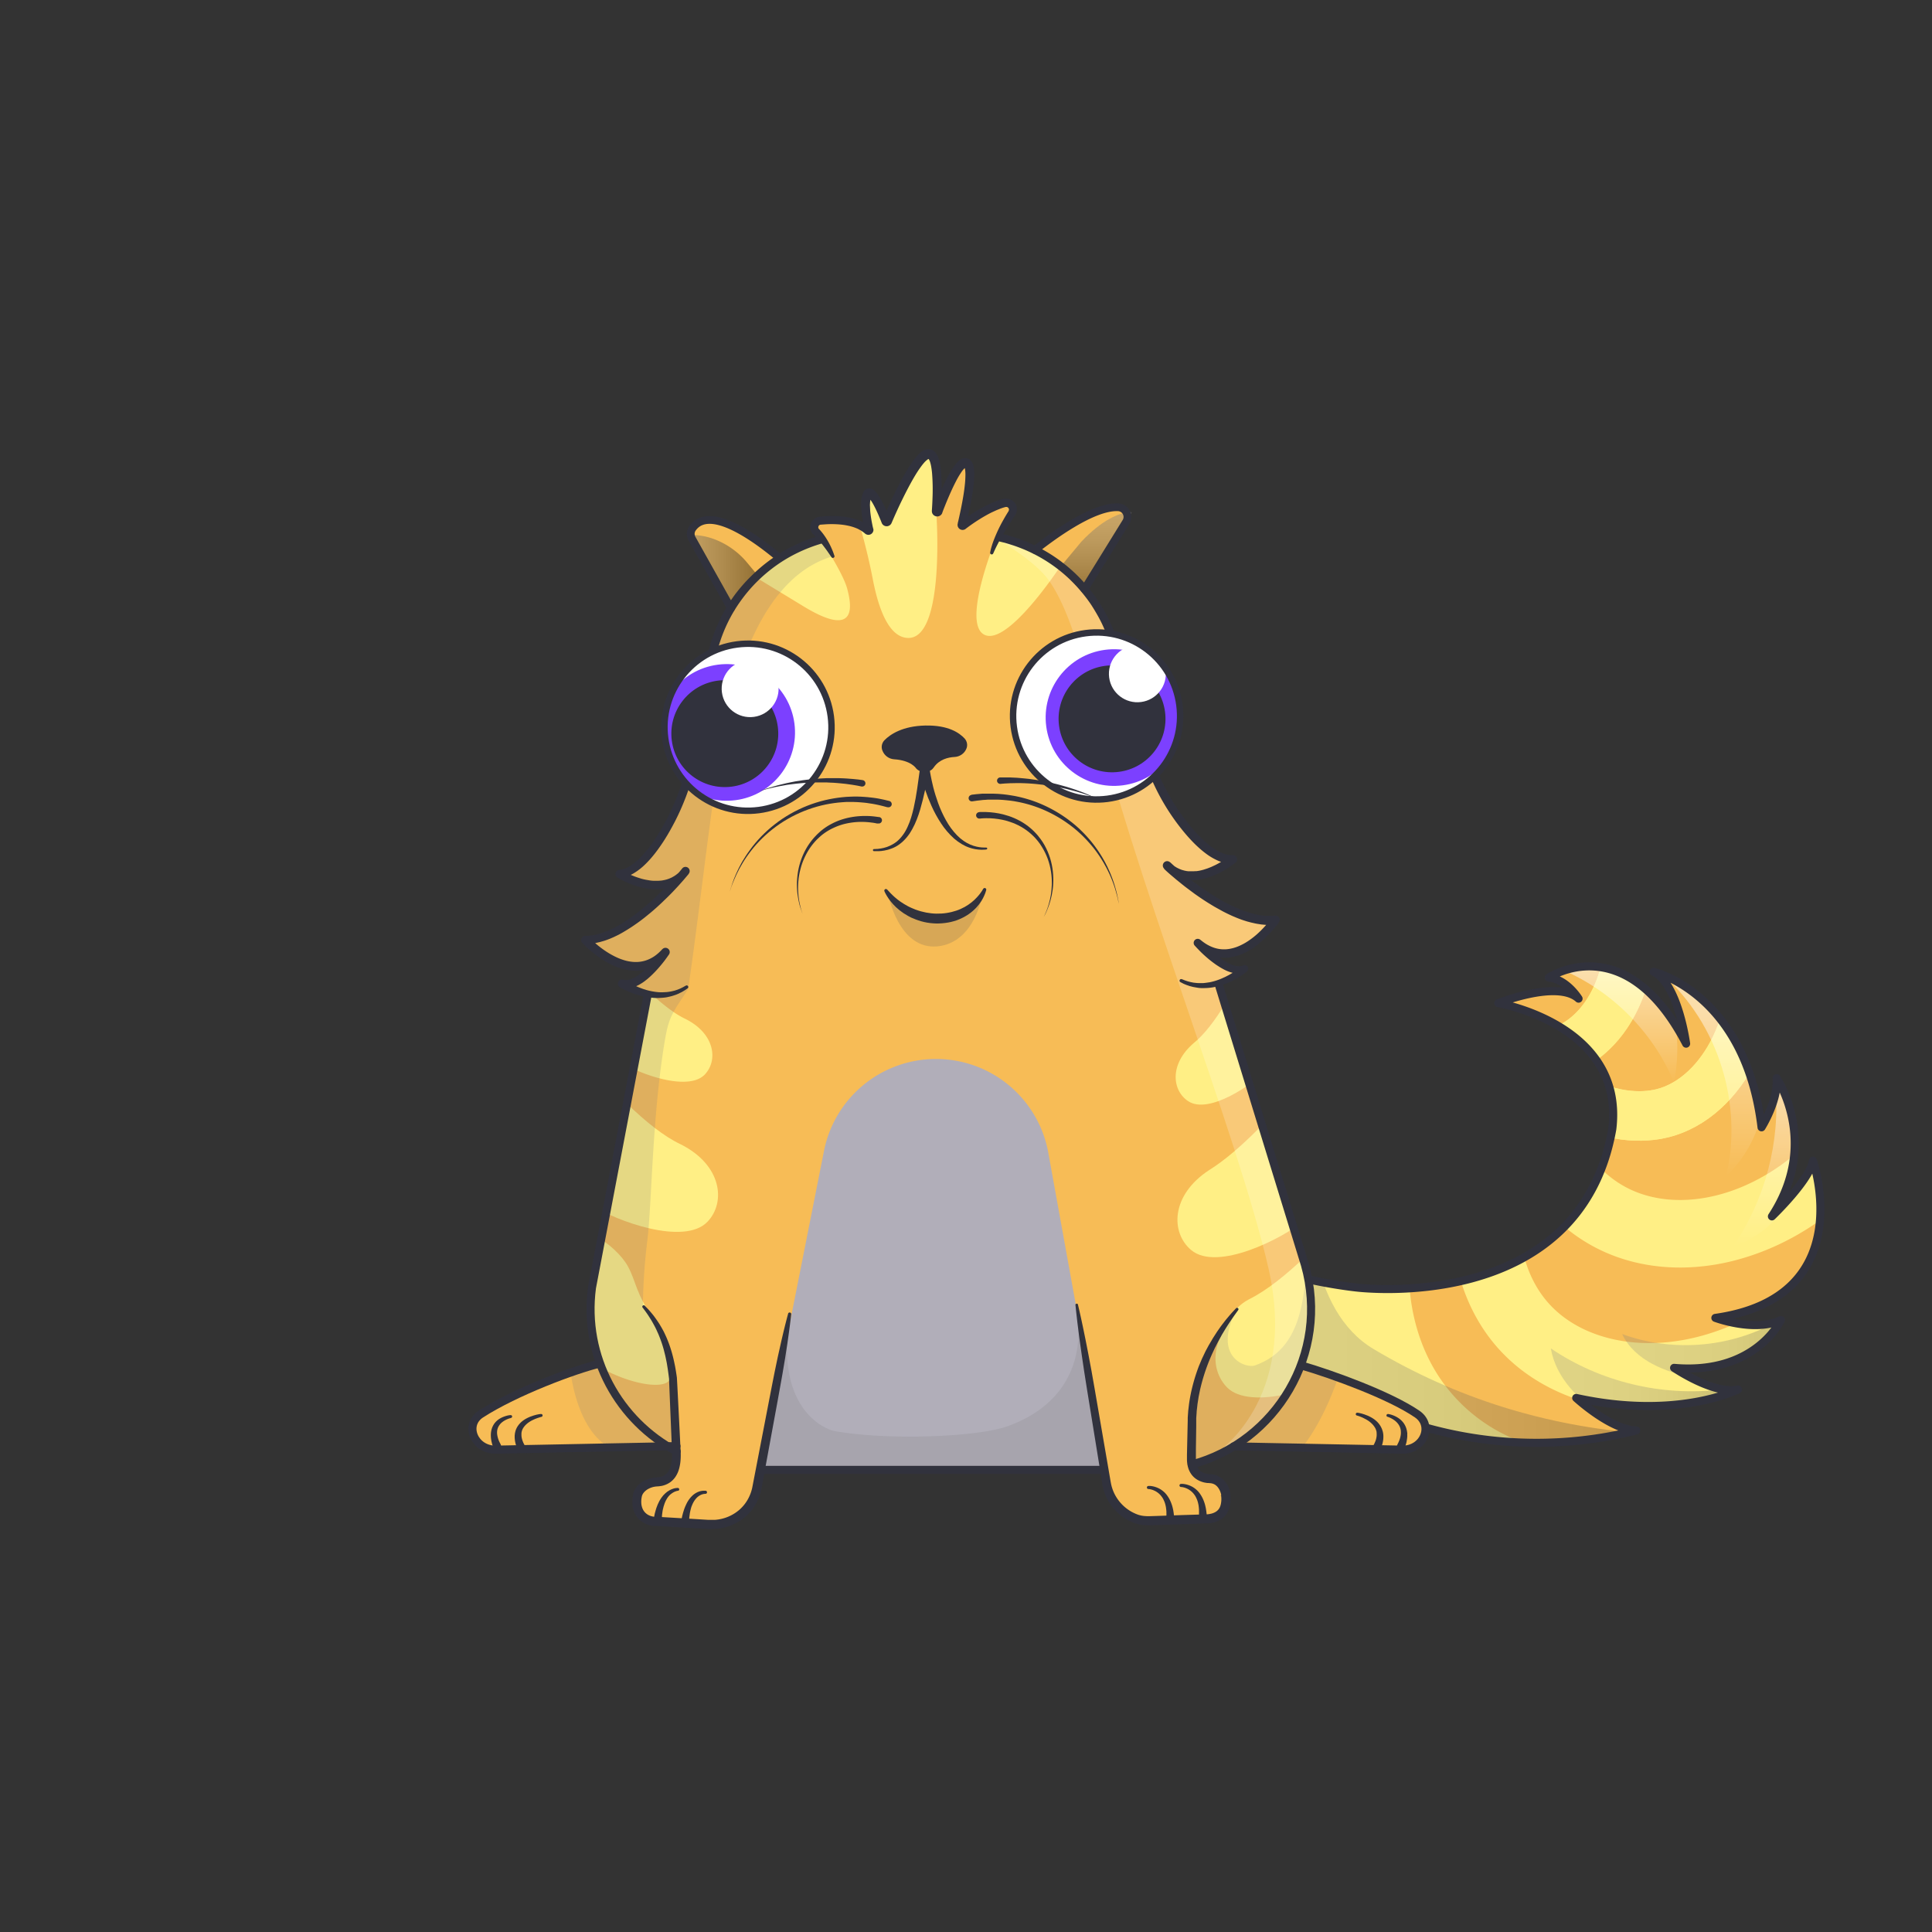 <svg xmlns="http://www.w3.org/2000/svg" viewBox="0 0 3000 3000" xmlns:xlink="http://www.w3.org/1999/xlink"><rect x="0" y="0" width="3000" height="3000" fill="#333333" stroke="none"/><g id="tailFur"><clipPath id="tailFurClipPath"><path d="M1942.6 1959.2c69 30 162.4 39.9 162.4 39.9s347.1 45 398.6-246c19.5-161.9-177.1-195.4-177.1-195.4s91.8-36.7 124.7-7c0 0-18.5-30.3-46.3-32.7 0 0 118.2-79.9 213.3 102.6 0 0-12.3-93-50.5-111.6 0 0 142.5 32.6 167.6 241.5 0 0 26.3-41.6 23.4-76.4 0 0 67.9 99.8-7.3 214.7 0 0 58.9-56.3 63.7-86.5 0 0 73.9 212.1-151.5 244.1 0 0 61.2 22.9 101.8 3.3 0 0-39.1 85.3-165.9 74.3 0 0 61.7 42.1 99.3 33.5 0 0-93.2 47.7-251.3 13.2 0 0 53.6 49.5 93.2 50.5l-10.5 2.6a635.5 635.5 0 0 1-345.6-16.1l-151-50.4-90.9-37.1v-161z" fill="none" stroke="#31323d" stroke-linecap="round" stroke-linejoin="round" stroke-width="12.5"></path></clipPath><g clip-path="url(#tailFurClipPath)"><path fill="#f7bc56" d="M1904 1437.5h939v808.41h-939z"></path><path d="M2439.6 1745.9l32.8-69.6c52.4 24.7 89.1 18.8 106.4 13.1 34.7-11.5 65.7-43.7 85-88.5 22.2-51.2 27.9-114.9 16.1-179.2l75.7-13.9c14.5 79.2 7 158.6-21.1 223.6s-75.2 112.4-131.5 131c-28.2 9.4-86.8 19.6-163.4-16.5z" fill="#ffef85"></path><path d="M2439.6 1745.9l32.8-69.6c52.4 24.7 89.1 18.8 106.4 13.1 34.7-11.5 65.7-43.7 85-88.5 22.2-51.2 27.9-114.9 16.1-179.2l75.7-13.9c14.5 79.2 7 158.6-21.1 223.6s-75.2 112.4-131.5 131c-28.2 9.4-86.8 19.6-163.4-16.5zm-130.5-69.8l14.5-75.6c56.9 10.9 91-4 106.3-13.8 30.7-19.7 52.7-58.7 60.3-106.9 8.7-55.1-1.6-118.2-29.1-177.6l69.8-32.3c33.8 73.1 46.3 151.8 35.3 221.8s-44.8 127.6-94.7 159.6c-25 16.2-79.3 40.7-162.4 24.8z" fill="#ffef85"></path><path d="M2309.1 1676.1l14.5-75.6c56.9 10.9 91-4 106.3-13.8 30.7-19.7 52.7-58.7 60.3-106.9 8.7-55.1-1.6-118.2-29.1-177.6l69.8-32.3c33.8 73.1 46.3 151.8 35.3 221.8s-44.8 127.6-94.7 159.6c-25 16.2-79.3 40.7-162.4 24.8zm190.5 509.3c-68.1-11.5-127.8-42.4-170.4-88.6-28.9-31.4-50-69.6-62.5-113.5a349.2 349.2 0 0 1-13-87.3l104.9-2.6c.9 37.7 10 91.2 47.8 132.2 30.9 33.5 77.7 54.4 131.8 59 58.6 4.9 122.6-9.7 180.4-41.2l64.3-11.9 33.3 64.7-47.4 39.3c-76.7 41.9-159.5 60.4-239.4 53.7q-15.2-1.3-29.8-3.8z" fill="#ffef85"></path><path d="M2668.2 1962.8c-68 12.3-134.7 3.6-190.4-25.4-37.9-19.7-70.6-48.4-97.4-85.4a349.2 349.2 0 0 1-41.9-77.7l97.8-38.1c13.7 35.1 40.4 82.4 89.9 108.1 40.4 21 91.5 24.8 144 10.6 56.8-15.3 112-50.8 155.6-100.1l56.5-33.1 53.3 49.5-31.2 53.1c-57.9 65.4-129.4 111-206.9 131.9q-14.7 4-29.3 6.6zm-205 493.9a497.1 497.1 0 0 1-96-9.5 482.1 482.1 0 0 1-108-34.8 459.8 459.8 0 0 1-209.2-193.3 485 485 0 0 1-46-115.5c-17.2-66.9-16.7-122.2-15.7-142.9l199.8 9.8c-.3 6.4-1.3 40.6 9.6 83.2 13.9 54 40.9 99.2 80.2 134.4 35.8 32 78.9 53.2 128.1 62.9 36.9 7.3 66.6 5.8 77.6 4.9l17.2 199.3c-10.5.8-23.1 1.5-37.6 1.5z" fill="#ffef85"></path></g><g id="tailShadow"><defs><clipPath id="tailShadowClipPath"><path fill="none" d="M1942.6 1959.2c69 30 162.4 39.9 162.4 39.9s347.1 45 398.6-246c19.5-161.9-177.1-195.4-177.1-195.4s91.8-36.7 124.7-7c0 0-18.5-30.3-46.3-32.7 0 0 118.2-79.9 213.3 102.6 0 0-12.3-93-50.5-111.6 0 0 142.5 32.6 167.6 241.5 0 0 26.3-41.6 23.4-76.4 0 0 67.9 99.8-7.3 214.7 0 0 58.9-56.3 63.7-86.5 0 0 73.9 212.1-151.5 244.1 0 0 61.2 22.9 101.8 3.3 0 0-39.1 85.3-165.9 74.3 0 0 61.7 42.1 99.3 33.5 0 0-93.2 47.7-251.3 13.2 0 0 53.6 49.5 93.2 50.5l-10.5 2.6a635.5 635.5 0 0 1-345.6-16.1l-151-50.4-90.9-37.1v-161z"></path></clipPath><linearGradient id="tailShadowGradient" x1="2504.56" x2="2504.56" y1="1680.75" y2="1448.67" gradientUnits="userSpaceOnUse"><stop offset="0" stop-color="#fff" stop-opacity="0"></stop><stop offset=".72" stop-color="#fff"></stop></linearGradient><linearGradient id="tailShadowGradient2" x1="1665.26" x2="2549.1" y1="2120.22" y2="2120.22" gradientUnits="userSpaceOnUse"><stop offset="0" stop-color="gray"></stop><stop offset=".27" stop-color="#7d7d7d"></stop><stop offset=".46" stop-color="#747474"></stop><stop offset=".64" stop-color="#646464"></stop><stop offset=".8" stop-color="#4d4d4d"></stop><stop offset=".95" stop-color="#303030"></stop><stop offset="1" stop-color="#242424"></stop></linearGradient><linearGradient id="tailShadowGradient3" x1="2662.04" x2="2662.04" y1="1826.32" y2="1468.7" href="#tailShadowGradient" xlink:href="#tailShadowGradient"></linearGradient><linearGradient id="tailShadowGradient4" x1="2751.27" x2="2751.27" y1="1935.67" y2="1592.06" href="#tailShadowGradient" xlink:href="#tailShadowGradient"></linearGradient><linearGradient id="tailShadowGradient5" x1="2518.86" x2="2807.7" y1="2094.95" y2="2094.95" href="#tailShadowGradient2" xlink:href="#tailShadowGradient2"></linearGradient><linearGradient id="tailShadowGradient6" x1="2408.12" x2="2697.59" y1="2162.15" y2="2162.15" href="#tailShadowGradient2" xlink:href="#tailShadowGradient2"></linearGradient></defs><g style="isolation:isolate"><path fill="none" d="M3000 3010L0 3000V0l3000 10v3000"></path><path fill="none" d="M3000 3010L0 3000V0l3000 10v3000"></path><g clip-path="url(#tailShadowClipPath)" data-name="TAIL 02"><path fill="url(#tailShadowGradient)" d="M2413.6 1500.9c82.9 31.3 151.8 98 185.8 179.8 7.6-39.8 7.4-81.7-5-120.3s-37.8-73.7-73-93.9-80.2-24.3-116.8-6.8" opacity=".5" style="mix-blend-mode:overlay"></path><path fill="url(#tailShadowGradient3)" d="M2581.6 1513.1c86.1 76.2 125.5 201.4 98.7 313.2 49.5-46 69.9-118.6 59.7-185.4s-48.5-127.4-99.1-172.2" opacity=".5" style="mix-blend-mode:overlay"></path><path fill="url(#tailShadowGradient4)" d="M2756.9 1685.6c7.8 87.6-16 177.7-66 250.1 63.9-20.6 108-84 118-150.4s-9.7-134.4-41.9-193.3" opacity=".5" style="mix-blend-mode:overlay"></path><path fill="url(#tailShadowGradient2)" d="M2042 1944.9c13.2 65.6 41.6 120.5 90.7 149.8 128.8 76.8 266.9 119.3 416.4 131.2.7 41.4-25.3 79.9-59.4 103.5s-75.3 34.3-116.1 41.5c-194.7 34.1-402.2-7.1-567.5-115.6-56.1-36.8-109.5-84.1-131.1-147.6-20.8-61.3-7.3-133.1 34.4-182.6s110.1-75.1 174.1-64.9" opacity=".25" style="mix-blend-mode:multiply"></path><path fill="url(#tailShadowGradient5)" d="M2753.1 2055.2c-71.1 38-158.6 44.1-234.2 16.3 9.3 20.4 27.2 35.9 46.9 46.4s41.6 16.6 63.2 22.4c28.7 7.7 58 15.1 87.7 13.7s60.3-13 77.9-36.9 18.3-61.1-3.5-81.3" opacity=".25" style="mix-blend-mode:multiply"></path><path fill="url(#tailShadowGradient6)" d="M2672.3 2157.6c-91.9 11.2-187.6-11.9-264.2-63.8 7.8 45.4 43.4 81.8 83.4 104.6 52.2 29.8 116.2 41.3 173.8 24.1 13.9-4.2 29-11.8 32.3-25.9" opacity=".25" style="mix-blend-mode:multiply"></path></g></g></g></g><g id="tail"><path d="M1942.6 1959.2c69 30 162.4 39.9 162.4 39.9s347.1 45 398.6-246c19.5-161.9-177.1-195.4-177.1-195.4s91.8-36.7 124.7-7c0 0-18.5-30.3-46.3-32.7 0 0 118.2-79.9 213.3 102.6 0 0-12.3-93-50.5-111.6 0 0 142.5 32.6 167.6 241.5 0 0 26.3-41.6 23.4-76.4 0 0 67.9 99.8-7.3 214.7 0 0 58.9-56.3 63.7-86.5 0 0 73.9 212.1-151.5 244.1 0 0 61.2 22.9 101.8 3.3 0 0-39.1 85.3-165.9 74.3 0 0 61.7 42.1 99.3 33.5 0 0-93.2 47.7-251.3 13.2 0 0 53.6 49.5 93.2 50.5l-10.5 2.6a635.5 635.5 0 0 1-345.6-16.1l-151-50.4-90.9-37.1v-161z" fill="none" stroke="#31323d" stroke-linecap="round" stroke-linejoin="round" stroke-width="12.5" data-name="TAIL 02"></path></g><g id="bodyFur"><clipPath id="furClipPath"><path fill="none" d="M2200.5 2195.7c-43-29.4-132.4-61.7-179.8-75.5l-.8-.3a248.1 248.1 0 0 0 6.4-155.9l-134.5-437.7a121.2 121.2 0 0 0 41.2-22.3c-16.2 7.6-39.1-8.1-54.9-21.9l-2.2-7.2c54.7 26.7 104.5-45.6 104.5-45.6-45.4 5.5-101.9-31.2-136.4-58.1l-3.7-12.1c36.3 6.8 73.8-24.6 73.8-24.6-21.6.7-45-17.8-65.7-40.9a298 298 0 0 1-62.5-111.5l-54.8-178.1a240.5 240.5 0 0 0-47.2-89.2l64.4-104.2a15 15 0 0 0-12.1-22.9c-40-2-104.9 47-129.3 66.3a240.4 240.4 0 0 0-57.8-20.2 371.6 371.6 0 0 1 21.9-38.4 10.2 10.2 0 0 0-11.2-15.4c-26.7 7.1-55.7 28.1-64.7 34.9a1.2 1.2 0 0 1-1.9-1.3c4.1-16.7 21.1-88.9 7.5-95.5s-36.2 52.6-44.6 74.7a1.2 1.2 0 0 1-2.4-.5c1.7-24.4 4.8-91.4-13-88-19.7 3.7-56.2 87.7-63.1 104.1a1.2 1.2 0 0 1-2.2 0c-4.6-11.7-22.9-55.8-29.2-40.3s.6 43.4 3.4 54.3a1.2 1.2 0 0 1-2 1.2c-19-17-51.5-17.4-73.9-15.2a10.2 10.2 0 0 0-6.3 17.4 106.3 106.3 0 0 1 9.7 11.3 240.3 240.3 0 0 0-65.7 29.2l-5.2-3.5c-41.5-34.1-105.9-77.5-130.8-42.6a15 15 0 0 0-.9 16l60.5 108.1a240.3 240.3 0 0 0-33 93.8l-30.5 160.3a272.3 272.3 0 0 1-49.4 112.8c-17.8 23.7-38.8 43.5-60.1 45.7 0 0 41.5 26.2 76.6 14.4l-2.4 12.7c-30.6 31.2-81.6 75-127.2 75.7 0 0 56.6 62.3 106.5 33.2l-1.8 9.7c-13.6 14.7-32 29.7-47.6 24.8a121.7 121.7 0 0 0 39.9 15.9l-86.8 456.2a248.9 248.9 0 0 0 12.6 117.6l-.6.2c-38.1 9.1-130.4 43.4-184.5 78.3-26.5 17.1-10.1 55.9 23.2 55.3l266.9-5.2q6.8 4.2 13.9 7.9v3.3c.4 23.3-6.7 42.4-29.9 43.6-15.6.8-28.2 9.9-30.6 21.1-4.7 21.5 5.8 38.9 27.2 40.4l84.3 5c26.4 1.6 51.9-11.3 65.3-34.1a71.4 71.4 0 0 0 8.8-23.9l5-26.6h533.6l3.5 20.7a71.6 71.6 0 0 0 43.1 54.3 53.5 53.5 0 0 0 22.3 4l91.8-3c22-2.2 30.1-15.7 27.9-36.9-.7-6.9-6.2-24.5-24.5-25.5-15.8-.9-25.2-8.6-28.1-21.9a246.8 246.8 0 0 0 65.3-28l261.6 5c33.3.5 49.3-37.6 23.2-55.4z"></path></clipPath><g clip-path="url(#furClipPath)"><path fill="#f7bc56" d="M724.1 562.8h1509.4v1824.09H724.1z"></path><path fill="#b1aeb9" d="M1156.9 2405.5l122.6-618.4a177.2 177.2 0 0 1 170.7-142.7 177.2 177.2 0 0 1 177.6 145.6l107.5 593.7z"></path><path fill="#ffef85" d="M1176.2 898l71.3 43.4c85 51.8 74.8-2.2 67.9-27.7s-44-81.1-44-81.1l-57.7 31.2zm140.3-139.1a939.1 939.1 0 0 1 38.9 141.1c8.5 44 24.4 89.6 54.3 90.6 58 1.9 44.4-191.1 44.4-191.1s-3.6-175.3-35.6-201.3c-18.9-15.3-13.4-35-57-16-30.3 13.1-39.5 101.6-49.6 122.1-6.7 13.5-2.7 34.4 4.6 54.6zm231.9 72.7s-57 137.1-19.3 154.3 121.3-112.3 121.3-112.3zM917.1 1525s62.6 13.5 96.5 20.3c17.6 16.2 35.1 29.5 51 37 45.7 23 50.5 64.3 29.9 86.1-25.9 27.4-102.7-1.4-127.5-17.6s-114.7-86.4-114.7-86.4z"></path><path fill="#ffef85" d="M804.4 1506.1S954 1728.5 1057 1776.9c63.8 32 70.5 89.8 41.7 120.1-36.2 38.3-143.4-1.9-178-24.6s-160.1-120.6-160.1-120.6zm1213.1-66s-70.9 47.2-115.6 119.5c-15.4 25-31.8 46.7-48.1 59.9-38.9 33.3-33.6 74.6-8.3 90.7 31.8 20.4 99.4-26 119.6-47.7s90.5-111.5 90.5-111.5zm87.9 129.2s-131.3 187.9-228 247.7c-59.7 39.1-59.8 97.3-27.7 124.1 40.3 33.9 142.2-18.3 174-44.8s145.2-138.1 145.2-138.1zm104.9 164.3s-162.4 230.5-270.8 283.9c-28.8 15.1-38.4 43.6-46.6 63.9-10.9 27.1-5.2 54.9 12.5 73s55.4 18.8 92 10.3c0 0 16.7-35.6 24.7-56.1 16-40.9 239.3-114.8 239.3-114.8zM854.2 1913.5c38.1-25.8 102.3 19.3 120.7 52.7 13.6 24.7 11.3 42 43.3 86.7 22.8 31.9 28.1 78.2 22 89.3-12.9 23.7-118.6-6.2-162-63.3-31.3-41.3-67.2-136.2-24-165.4z"></path></g></g><g id="shadow"><defs><clipPath id="shadowClipPath"><path fill="none" d="M2200.5 2195.7c-43-29.4-132.4-61.7-179.8-75.5l-.8-.3a248.1 248.1 0 0 0 6.4-155.9l-134.5-437.7a121.2 121.2 0 0 0 41.2-22.3c-16.2 7.6-39.1-8.1-54.9-21.9l-2.2-7.2c54.7 26.7 104.5-45.6 104.5-45.6-45.4 5.5-101.9-31.2-136.4-58.1l-3.7-12.1c36.3 6.8 73.8-24.6 73.8-24.6-43.1 1.4-93.7-74.1-115-109.3l-68-221.2a240.5 240.5 0 0 0-47.2-89.2l73.3-118.6c-32.4-31.9-120.8 34.6-150.3 57.8a240.4 240.4 0 0 0-57.8-20.2 371.4 371.4 0 0 1 21.9-38.3c5.1-7.8-2.2-17.9-11.2-15.5-26.7 7.1-55.7 28.1-64.7 34.9a1.2 1.2 0 0 1-1.9-1.3c4.1-16.7 21-88.9 7.5-95.5s-36.2 52.6-44.6 74.7a1.2 1.2 0 0 1-2.4-.5c1.7-24.4 4.8-91.4-13-88-19.7 3.7-56.1 87.7-63.1 104.1a1.2 1.2 0 0 1-2.3 0c-4.7-11.7-22.9-55.7-29.2-40.3s.6 43.3 3.4 54.3a1.2 1.2 0 0 1-2 1.2c-19-17-51.5-17.4-73.9-15.2a10.2 10.2 0 0 0-6.3 17.4 106.3 106.3 0 0 1 9.7 11.3 240.3 240.3 0 0 0-65.7 29.2l-5.2-3.5c-44.5-36.6-115.4-83.9-135.6-33.6l64.5 115.2a240.3 240.3 0 0 0-33 93.8l-38.8 204c-17.3 35.5-58.5 110.3-101.2 114.7 0 0 41.5 26.2 76.6 14.4l-2.4 12.7c-30.6 31.2-81.6 75-127.2 75.7 0 0 56.6 62.3 106.5 33.2l-1.8 9.7c-13.6 14.7-32 29.7-47.6 24.8a121.7 121.7 0 0 0 39.9 15.9l-86.8 456.2a248.9 248.9 0 0 0 12.6 117.6l-.6.2c-38.1 9.1-130.4 43.4-184.5 78.3-26.5 17.1-10.1 55.9 23.2 55.3l266.9-5.2q6.8 4.2 13.9 7.9v3.3c.4 23.3-6.7 42.4-29.9 43.6-15.6.8-28.2 9.9-30.6 21.1-4.7 21.5 5.8 38.9 27.2 40.4l84.3 5c26.4 1.6 51.9-11.3 65.3-34.1a71.4 71.4 0 0 0 8.8-23.9l5-26.6h533.6l3.5 20.7a71.6 71.6 0 0 0 43.1 54.3 53.5 53.5 0 0 0 22.3 4l91.8-3c22-2.2 30.1-15.7 27.9-36.9-.7-6.9-6.2-24.5-24.5-25.5-15.8-.9-25.2-8.6-28.1-21.9a246.8 246.8 0 0 0 65.3-28l261.6 5c33.3.5 49.3-37.6 23.2-55.4z" data-name="&lt;Clipping Path&gt;"></path></clipPath><linearGradient id="shadowLinearGradient" x1="1713.27" x2="1713.27" y1="794.55" y2="927.94" gradientUnits="userSpaceOnUse"><stop offset="0" stop-color="gray"></stop><stop offset=".14" stop-color="#797979"></stop><stop offset=".35" stop-color="#646464"></stop><stop offset=".6" stop-color="#434343"></stop><stop offset=".89" stop-color="#141414"></stop><stop offset="1"></stop></linearGradient><linearGradient id="shadowLinearGradient2" x1="1041.15" x2="1175.15" y1="888.73" y2="888.73" href="#shadowLinearGradient" xlink:href="#shadowLinearGradient"></linearGradient></defs><g style="isolation:isolate"><g clip-path="url(#shadowClipPath)" style="mix-blend-mode:multiply"><path fill="#7f7f7f" d="M1293.2 863.8c-81.5 23.6-133.4 115.8-161.7 239.6-6.6 28.9-12.6 63.2-18.4 100.9-15 97.8-28.1 218.9-44.5 331.4-21.1 33.1-29.1 39.4-35.5 75.8-20.4 117.1-20.8 257.1-28 315.4a910.2 910.2 0 0 0-6.8 98.4v3.4c23.5 26 47.6 88.8 52.6 176.8l1.3 49s-31.3-.8-81-.8c-62 0-110.8-111.7-79.2-278.2 28.4-149.5-68-915.5-68-915.5l282.1-44.3s23.5-135.7 171-178.5zm-66.7 1176.6c-24.3 147.7 54.3 178.3 68.5 181.6 86.5 15.5 223.8 8.8 268.5-7 41.8-14.8 129.9-58.5 108-189.5l43 256.8h-533.6zm627.8 117s29.9-91.4 66.3-124.9c-39.4 75 14.1 92.7 28.1 87.7 53.7-19.2 75-66.7 79.2-150l65.3 116.3s-55 256-204 214l-38.7-18.1z" opacity=".2"></path><path fill="url(#shadowLinearGradient)" d="M1781.2 799.5s-38-26-102 41.5l-33.7 40.5 56.1 46.5z" opacity=".4" style="mix-blend-mode:multiply"></path><path fill="url(#shadowLinearGradient2)" d="M1041.2 839.5s27.5-18.9 71.6-.8a122.7 122.7 0 0 1 47.5 35.2l14.9 17.9-37.7 54.9z" opacity=".4" style="mix-blend-mode:multiply"></path></g></g></g><g id="highlight"><defs><clipPath id="highlightClipPath"><path fill="none" d="M2200.5 2195.7c-43-29.4-132.4-61.7-179.8-75.5l-.8-.3a248.1 248.1 0 0 0 6.4-155.9l-134.5-437.7a121.2 121.2 0 0 0 41.2-22.3c-16.2 7.6-39.1-8.1-54.9-21.9l-2.2-7.2c54.7 26.7 104.5-45.6 104.5-45.6-45.4 5.5-101.9-31.2-136.4-58.1l-3.7-12.1c36.3 6.8 73.8-24.6 73.8-24.6-43.1 1.4-93.7-74.1-115-109.3l-68-221.2a240.5 240.5 0 0 0-47.2-89.2l73.3-118.6c-32.4-31.9-120.8 34.6-150.3 57.8a240.4 240.4 0 0 0-57.8-20.2 371.4 371.4 0 0 1 21.9-38.3c5.1-7.8-2.2-17.9-11.2-15.5-26.7 7.1-55.7 28.1-64.7 34.9a1.2 1.2 0 0 1-1.9-1.3c4.1-16.7 21-88.9 7.5-95.5s-36.2 52.6-44.6 74.7a1.2 1.2 0 0 1-2.4-.5c1.7-24.4 4.8-91.4-13-88-19.7 3.7-56.1 87.7-63.1 104.1a1.2 1.2 0 0 1-2.3 0c-4.7-11.7-22.9-55.7-29.2-40.3s.6 43.3 3.4 54.3a1.2 1.2 0 0 1-2 1.2c-19-17-51.5-17.4-73.9-15.2a10.2 10.2 0 0 0-6.3 17.4 106.3 106.3 0 0 1 9.7 11.3 240.3 240.3 0 0 0-65.7 29.2l-5.2-3.5c-44.5-36.6-115.4-83.9-135.6-33.6l64.5 115.2a240.3 240.3 0 0 0-33 93.8l-38.8 204c-17.3 35.5-58.5 110.3-101.2 114.7 0 0 41.5 26.2 76.6 14.4l-2.4 12.7c-30.6 31.2-81.6 75-127.2 75.7 0 0 56.6 62.3 106.5 33.2l-1.8 9.7c-13.6 14.7-32 29.7-47.6 24.8a121.7 121.7 0 0 0 39.9 15.9l-86.8 456.2a248.9 248.9 0 0 0 12.6 117.6l-.6.2c-38.1 9.1-130.4 43.4-184.5 78.3-26.5 17.1-10.1 55.9 23.2 55.3l266.9-5.2q6.8 4.2 13.9 7.9v3.3c.4 23.3-6.7 42.4-29.9 43.6-15.6.8-28.2 9.9-30.6 21.1-4.7 21.5 5.8 38.9 27.2 40.4l84.3 5c26.4 1.6 51.9-11.3 65.3-34.1a71.4 71.4 0 0 0 8.8-23.9l5-26.6h533.6l3.5 20.7a71.6 71.6 0 0 0 43.1 54.3 53.5 53.5 0 0 0 22.3 4l91.8-3c22-2.2 30.1-15.7 27.9-36.9-.7-6.9-6.2-24.5-24.5-25.5-15.8-.9-25.2-8.6-28.1-21.9a246.8 246.8 0 0 0 65.3-28l261.6 5c33.3.5 49.3-37.6 23.2-55.4z" data-name="&lt;Clipping Path&gt;"></path></clipPath></defs><g style="isolation:isolate"><g clip-path="url(#highlightClipPath)" opacity=".2" style="mix-blend-mode:overlay"><path fill="#fff" d="M1547.8 836.6s59 33.5 81 64.8 44.1 86.3 65.6 181c58.9 258.7 229.4 683.2 275.5 888s-81.2 286-81.2 286l61.1-35.5s63-74.8 72.5-107.6c20.8-71.9 139-33 117.2-147.7-31.7-166.5-305.7-970.5-305.7-970.5s-123.4-29.9-151.2-79.3c-20.7-36.8-73.2-64.7-124.1-79.9z"></path></g></g></g><g id="body"><path fill="none" stroke="#31323d" stroke-width="12.5" stroke-miterlimit="10" d="M1714.5 2282.4h-533.6m711.7-753.2l133.7 434.9c39 137.9-45.2 275-175.8 309.9m-799.8-20.3c-89.2-47.1-145.7-146.2-131.5-254.1l86.3-453.7" stroke-linecap="round"></path><path fill="#31323d" d="M1228.6 2040.8c-1.7 15.3-3.8 30.4-6 45.6l-3.5 22.7-3.8 22.6c-2.6 15.1-5.4 30.1-8.1 45.2l-8.3 45.1-16.6 90.3a76.3 76.3 0 0 1-3.5 12.1 77.5 77.5 0 0 1-5.4 11.4 75.5 75.5 0 0 1-16 19.4 78.7 78.7 0 0 1-45.9 18.8l-6.3.2h-6.1l-11.5-.7-22.9-1.3-45.8-2.8h-4.7l-1.8-.3a44.1 44.1 0 0 1-6.7-1.7 35.7 35.7 0 0 1-12.3-7.3 34.7 34.7 0 0 1-8.3-11.7 40.4 40.4 0 0 1-3.1-13.5 50.7 50.7 0 0 1 1-13.2l.2-.8v-1.7l.3-1.1a26.9 26.9 0 0 1 1.5-3.6 30.2 30.2 0 0 1 4.1-6.2 37.9 37.9 0 0 1 11-8.8 45.9 45.9 0 0 1 12.7-4.5 49 49 0 0 1 6.6-.9l2.7-.2 2.1-.3a22 22 0 0 0 4.3-1.2 18.5 18.5 0 0 0 3.8-1.9c4.6-3 7.7-8.4 9.4-14.8a70.5 70.5 0 0 0 1.8-20.8l-.9-22.9-1.9-45.9c-.6-15.3-1.3-30.6-1.8-45.9v.5c-.6-5-1.3-9.9-2-14.9-.4-2.5-.8-4.9-1.2-7.4s-.9-4.9-1.4-7.3-1-4.9-1.6-7.3l-1.8-7.2q-1.9-7.2-4.4-14.2c-.8-2.3-1.7-4.6-2.6-6.9s-1.8-4.6-2.9-6.8l-1.5-3.4-1.6-3.3-1.7-3.3-1.8-3.3-1.8-3.2-1.9-3.2-4-6.3c-1.4-2.1-2.8-4.1-4.3-6.2l-2.2-3-2.3-3a2.2 2.2 0 0 1 3.4-2.9l5.4 5.6q2.6 2.9 5.1 5.9c1.7 2 3.3 4 4.8 6.1l2.3 3.2 2.2 3.2c1.5 2.2 2.9 4.3 4.2 6.6l2 3.4 1.9 3.4q1.9 3.4 3.5 7c1.1 2.4 2.2 4.7 3.2 7.2q3 7.2 5.4 14.7c1.6 5 3 10 4.2 15q.9 3.8 1.7 7.6c.5 2.5 1.1 5.1 1.5 7.6.9 5.1 1.7 10.2 2.4 15.3v.5c.9 15.3 1.6 30.6 2.4 45.8l2.3 45.8 1.1 22.9a94.4 94.4 0 0 1-.1 12.3 71.8 71.8 0 0 1-1.9 12.5 54.5 54.5 0 0 1-2 6.3 42.8 42.8 0 0 1-3.1 6.2 33.3 33.3 0 0 1-9.8 10.4 35.1 35.1 0 0 1-13.2 5.3l-3.5.5-3 .2a35 35 0 0 0-4.7.6 31.9 31.9 0 0 0-8.8 3.2 23.9 23.9 0 0 0-6.9 5.5 16.1 16.1 0 0 0-2.2 3.3 13 13 0 0 0-1.2 3.7 36.6 36.6 0 0 0-.7 9.6 26.2 26.2 0 0 0 2 8.7 20.4 20.4 0 0 0 4.9 6.9 21.4 21.4 0 0 0 7.3 4.3 30.1 30.1 0 0 0 4.4 1.1l1 .2h3.9l45.8 2.7 22.9 1.4 11.5.7h10.5a64.5 64.5 0 0 0 37.6-15.2 61.4 61.4 0 0 0 13.1-15.7 65 65 0 0 0 7.4-19.2l17.4-90.1 8.7-45.1c2.9-15 5.8-30 8.8-45l4.7-22.5 5-22.4c3.4-14.9 7-29.8 11-44.6a2.2 2.2 0 0 1 4.9.6z"></path><path fill="#31323d" d="M1095.2 2319.6h-.5l-1.7.2a18.6 18.6 0 0 0-5.8 2 22.5 22.5 0 0 0-6.7 5.5 30.2 30.2 0 0 0-2.9 4 38.9 38.9 0 0 0-2.4 4.6l-.5 1.2-.5 1.2-.5 1.2-.4 1.3c-.5 1.7-.9 3.4-1.3 5l-.5 2.4c-.2.8-.3 1.6-.4 2.4s-.4 3-.6 4.4-.2 2.6-.3 3.7-.1 2.1-.2 2.9v2.7a6.3 6.3 0 1 1-12.5-.6 6.9 6.9 0 0 1 .1-.8l.5-2.7c.2-.9.3-1.9.6-3.1s.5-2.6.9-4.1.8-3.1 1.3-4.8l.8-2.6.9-2.7c.7-1.8 1.4-3.7 2.3-5.5l.6-1.4.7-1.4.7-1.4.8-1.4a46.9 46.9 0 0 1 3.6-5.2 37.5 37.5 0 0 1 4.2-4.5 28.8 28.8 0 0 1 9.4-5.8 23.9 23.9 0 0 1 7.7-1.5h3.1a2.2 2.2 0 1 1-.5 4.8zm-42.5-4.7h-.6l-1.6.4-2.5.9-.7.3-.8.4-1.6.9-1.7 1.1-1.7 1.3-.9.7-.8.8-1.6 1.7-1.5 2-.7 1-.6 1.1-1.3 2.2-1.1 2.4c-.3.8-.7 1.6-1 2.4l-.8 2.5-.8 2.4-.6 2.5a42.3 42.3 0 0 0-1 4.7l-.6 4.3a35.4 35.4 0 0 0-.3 3.7l-.2 2.8-.2 2.5v.4a6.3 6.3 0 1 1-12.5-.8 6.9 6.9 0 0 1 .1-.8l.5-2.7.6-3.1c.3-1.2.4-2.5.9-4l1.3-4.7a51.3 51.3 0 0 1 1.8-5.2l1-2.7 1.3-2.7 1.3-2.7c.5-.9 1.1-1.8 1.6-2.7l1.7-2.6 1.9-2.4.9-1.2 1.1-1.1 2.1-2.1 2.2-1.8 1.1-.9 1.2-.7 2.2-1.4 2.2-1.1 2.1-.8 1-.4 1-.3a26.5 26.5 0 0 1 3.2-.7l2.2-.2h.8a2.2 2.2 0 1 1 .4 4.4zm621-289.7l2.2 9.4c1.4 6.1 3.4 15.1 5.8 26.6 1.2 5.7 2.5 12.1 3.9 19l4.4 22.5 4.8 25.6 5 28.4 23.3 135.3c1.1 6.1 2 12.8 3.6 17.8a63.3 63.3 0 0 0 7.2 15.7 65.1 65.1 0 0 0 25.9 23.4l4.1 1.9 1.1.4 1 .4 2 .7a45.4 45.4 0 0 0 8.4 1.7l4.3.3h4.6l10-.3 40.1-1.4 39.4-1.2 2.5-.3 1.2-.2.9-.2 1.9-.4 1.9-.6a21.7 21.7 0 0 0 6.5-3.5 17 17 0 0 0 4.3-5.4c.2-.6.6-1.1.7-1.7l.6-1.8a30.4 30.4 0 0 0 .8-3.9 37.8 37.8 0 0 0 .4-4.1v-2.1s0-1.4-.1-2.2l-.2-2.2v-.3a.3.3 0 1 1 0-.1v-1.6l-.2-.8-.2-.9c-.1-.6-.4-1.3-.6-1.9-1.7-5-4.7-9.3-8.4-11.7a17.3 17.3 0 0 0-6.4-2.3l-1.8-.2-2.6-.2h-1.2l-1.5-.2-2.9-.5a39.5 39.5 0 0 1-10.9-4.2 30.1 30.1 0 0 1-9.1-8 34 34 0 0 1-5.3-10.4 47.2 47.2 0 0 1-1.9-10.7c-.1-.9-.1-1.7-.1-2.6v-7.2l.2-9.1.8-35.4.2-8.6v-4.6l.3-4.2.3-4.2c.1-1.4.2-2.7.4-4.2l1-8.4a250.4 250.4 0 0 1 6.4-31.5 277 277 0 0 1 9.1-28l2.7-6.4c.9-2.1 1.7-4.2 2.7-6.2l2.8-5.9c.9-1.9 1.8-3.9 2.8-5.7l2.9-5.4 1.4-2.6 1.5-2.5 2.9-4.9c.9-1.6 1.8-3.2 2.8-4.7l5.6-8.7 5.4-7.7 2.6-3.5 2.5-3.2c1.6-2.1 3.1-4.1 4.6-5.8l4.1-4.9 3.5-4 6.6-7.1a2.2 2.2 0 0 1 3.4 2.8l-5.6 7.8c-3.6 5.1-8.8 12.6-14.9 22.5l-4.7 7.8-4.8 8.8c-.9 1.5-1.7 3.1-2.5 4.7l-2.5 4.9-1.3 2.5-1.2 2.6-2.5 5.4a290.9 290.9 0 0 0-17.7 50.6l-.9 3.6-.4 1.8-.4 1.8-1.5 7.4-.4 1.9-.3 1.9-.6 3.8-.6 3.9-.3 1.9-.2 1.9-.9 7.8c-.2 1.3-.2 2.7-.3 4.1l-.3 4.2-.3 4.2v12.5l-.5 35.4v15.8s0 1.4.1 2a33.7 33.7 0 0 0 1.4 7.5 20.3 20.3 0 0 0 3.2 6.2c2.7 3.6 6.9 5.8 12 6.9l1.8.3.9.2h1.2l2.2.2 3 .3a31.3 31.3 0 0 1 11.7 4.2 31.8 31.8 0 0 1 9 8.5 40.3 40.3 0 0 1 5.4 10.5c.3.9.6 1.8.8 2.8l.4 1.4.3 1.6v2.9l.2 2.7c.1.9.1 1.8.1 2.8s.1 1.8 0 2.8a52 52 0 0 1-.5 5.7 44.4 44.4 0 0 1-1.2 5.8l-1 2.9c-.3 1-.8 1.9-1.3 2.9a31.3 31.3 0 0 1-7.9 10.1 35.8 35.8 0 0 1-10.9 6l-2.8.9-3 .7-1.5.3-1.3.2-2.5.3h-5.7l-5 .2-10 .4-20.1.7-40.1 1.3-10 .3h-5.4l-5.6-.4a59.7 59.7 0 0 1-11-2.3l-2.7-.9-1.4-.5-1.2-.5-4.9-2.3a79.2 79.2 0 0 1-31.4-28.6 77.2 77.2 0 0 1-8.7-19.2l-.7-2.6-.3-1.3c-.1-.4-.2-.9-.3-1.3l-.5-2.3-.2-1.2v-1.4l-1.5-9.3-22-135.6-4.5-28.5-3.8-25.7-3.2-22.7c-1-7-1.8-13.4-2.5-19.3-1.5-11.6-2.5-20.8-3.2-27.1l-1-9.6a2.2 2.2 0 0 1 3.8-.6z"></path><path fill="#31323d" d="M1783.2 2307.4h3.2a34.8 34.8 0 0 1 8 1.7 33.5 33.5 0 0 1 5.1 2.1 34.2 34.2 0 0 1 5.3 3.3 37.9 37.9 0 0 1 5 4.5c.7.9 1.5 1.7 2.2 2.7l1 1.4 1 1.5a46.8 46.8 0 0 1 3.3 6.1 56.5 56.5 0 0 1 2.4 6.2c.4 1 .6 2 .9 3s.5 2 .7 2.9l.6 2.8.4 2.6c.3 1.7.4 3.2.6 4.6s.3 2.5.3 3.5l.2 3.1a6.3 6.3 0 0 1-12.5.8 6.4 6.4 0 0 1 0-.7v-.3l.2-2.7c.1-.9.1-1.9.1-3.1s.1-2.6 0-4v-2.3l-.2-2.4c-.1-.8-.2-1.7-.3-2.5s-.2-1.8-.4-2.6a47.1 47.1 0 0 0-1.3-5.3 38.1 38.1 0 0 0-2.1-5.2l-.6-1.3-.7-1.2c-.4-.8-1-1.6-1.5-2.3a30.5 30.5 0 0 0-3.5-4.1 29.3 29.3 0 0 0-8-5.5 29.5 29.5 0 0 0-6.6-2.2l-1.9-.3h-.7a2.2 2.2 0 0 1-.2-4.8zm50.6-3.2h3.2a34.8 34.8 0 0 1 8 1.7 33.5 33.5 0 0 1 5.1 2.1 34.2 34.2 0 0 1 5.3 3.3 37.9 37.9 0 0 1 5 4.5c.7.9 1.5 1.7 2.2 2.7l1 1.4 1 1.5a46.8 46.8 0 0 1 3.3 6.1 56.6 56.6 0 0 1 2.4 6.2c.4 1 .6 2 .9 3s.5 2 .7 2.9l.6 2.8.4 2.6c.3 1.7.4 3.2.6 4.6s.3 2.5.3 3.5l.2 3.1a6.3 6.3 0 1 1-12.5.1v-.3l.2-2.7c.1-.9.1-1.9.1-3.1s.1-2.6 0-4v-2.3l-.2-2.4c-.1-.8-.2-1.7-.3-2.5s-.2-1.8-.4-2.6a47.1 47.1 0 0 0-1.3-5.3 38 38 0 0 0-2.1-5.2l-.6-1.3-.7-1.2c-.4-.8-1-1.6-1.5-2.3a30.5 30.5 0 0 0-3.5-4.1 29.3 29.3 0 0 0-8-5.5 29.5 29.5 0 0 0-6.6-2.2l-1.9-.3h-.7a2.2 2.2 0 0 1-.2-4.8z"></path><path fill="none" stroke="#31323d" stroke-width="12" stroke-miterlimit="10" d="M1206.2 862.9c-41.5-34.1-105.9-77.5-130.8-42.6a15 15 0 0 0-.9 16l60.5 108.1m472-90.4c24.5-19.2 89.4-68.2 129.3-66.3a15 15 0 0 1 12.1 22.9L1684 914.8" stroke-linecap="round"></path><path fill="#31323d" d="M1067.4 1534.9l-2.7 1.9-1.4.9-1.5.9-3 1.8-3.1 1.5-1.5.8-1.6.7-3.2 1.3c-2.2.7-4.4 1.5-6.6 2.1s-4.5 1.1-6.8 1.6-4.6.7-6.9.9-4.6.3-6.9.4h-3.5l-3.5-.2-3.5-.3-3.4-.4-3.4-.5-3.4-.6-6.8-1.5-6.7-1.9-6.5-2.3-6.4-2.6-6.3-2.9-3.1-1.6-1.6-.9-1.7-1a6.6 6.6 0 0 1 4.9-12l.8.2 1.8.4 1.9.2h1.9l2-.3 2.1-.5 2.1-.7 2.1-.8 2.1-1c1.4-.7 2.8-1.5 4.2-2.4l2.1-1.3 2-1.5 2-1.5 2-1.6 3.9-3.4a162.3 162.3 0 0 0 14.4-15.1q3.4-4 6.6-8.2l3.1-4.2 3-4.2 10.4 8a92.3 92.3 0 0 1-6.8 6.8 74.5 74.5 0 0 1-7.7 6 68.2 68.2 0 0 1-8.5 5 62.7 62.7 0 0 1-9.3 3.7 63.4 63.4 0 0 1-19.6 2.7 77.4 77.4 0 0 1-19.2-2.9 103.2 103.2 0 0 1-17.8-6.8 138.8 138.8 0 0 1-16.2-9.4 171.9 171.9 0 0 1-14.8-11.2c-2.4-2-4.7-4-6.9-6.1l-3.4-3.2-1.7-1.7-1.7-1.8a6.5 6.5 0 0 1 4.4-10.9h.4l5.5-.3 5.5-.7 1.4-.2 1.4-.3 2.7-.6 2.7-.6 2.7-.8 2.7-.8 2.7-.9 2.7-1 2.7-1 5.3-2.2 5.2-2.5 1.3-.6 1.3-.7 2.6-1.4 2.6-1.4 2.5-1.5 5-3 4.9-3.1c3.2-2.2 6.5-4.3 9.7-6.7s6.3-4.7 9.4-7.1 6.2-4.9 9.2-7.5 6-5.1 9-7.7l4.4-4 4.3-4.1 8.5-8.3 4.2-4.2 4.1-4.3 8.1-8.7 7.9-8.9c2.6-3 5.2-6 7.6-9l.2-.2a6.5 6.5 0 1 1 10.1 8.1v.2l-2.5 2.9-1.3 1.5-1.4 1.4-2.8 2.7-3 2.5a34 34 0 0 1-3.2 2.3 35.7 35.7 0 0 1-3.3 2.1l-3.4 1.9-3.6 1.6-.9.4-.9.3-1.8.6-1.9.6-1.9.5-1.9.5-1.9.4-3.8.7-3.8.4-3.8.2h-7.6l-3.8-.3-3.7-.4c-2.5-.4-4.9-.8-7.3-1.3l-3.6-.8-3.6-.9-7-2.2a143.6 143.6 0 0 1-13.6-5.4l-6.6-3.2-3.2-1.7-1.6-.9-1.7-1a6.4 6.4 0 0 1 2.7-11.8h.1a40.4 40.4 0 0 0 16.2-5.8 81.9 81.9 0 0 0 14.6-11.4c9.1-8.8 17.1-19.2 24.4-30q2.7-4.1 5.3-8.3l1.3-2.1 1.2-2 2.6-4.3c1.8-2.9 3.2-5.7 4.9-8.6l4.6-8.7a371.5 371.5 0 0 0 16-36 376 376 0 0 0 12.1-37.6c.9-3.2 1.6-6.4 2.4-9.6s1.5-6.4 2.1-9.6c1.3-6.4 2.6-13 3.8-19.6l15-78.9 7.5-39.4.2-1.2v-1.4l.4-2.5.7-5c.6-3.4 1.3-6.8 1.9-10.2s1.5-6.7 2.3-10l1.3-5 .7-2.5.7-2.5a249.6 249.6 0 0 1 15-38.3 242.3 242.3 0 0 1 21.2-35.3A248.6 248.6 0 0 1 1167 894a253.3 253.3 0 0 1 31.5-26.4 241.8 241.8 0 0 1 35.5-20.9 250.4 250.4 0 0 1 38.4-14.7 6.2 6.2 0 1 1 3.5 12 237.9 237.9 0 0 0-36.5 14 229.3 229.3 0 0 0-33.7 19.8 240.8 240.8 0 0 0-29.9 25.1 236 236 0 0 0-25.3 29.7 228.7 228.7 0 0 0-20.1 33.5 237 237 0 0 0-14.2 36.4l-.7 2.3-.6 2.4-1.3 4.7c-.8 3.2-1.5 6.3-2.2 9.5s-1.2 6.3-1.8 9.5l-.7 5-.4 2.5v1.5l-.2 1.2-7.5 39.4-15 78.9c-1.3 6.6-2.5 13.1-3.8 19.8-.7 3.3-1.5 6.6-2.2 10s-1.6 6.6-2.5 9.9a388.7 388.7 0 0 1-12.5 38.9 384.3 384.3 0 0 1-16.6 37.3l-4.8 9c-1.7 3-3.3 6.1-5 8.9l-2.5 4.3-1.4 2.2-1.3 2.2q-2.7 4.3-5.6 8.6c-7.6 11.3-16 22.3-26.2 32.1a94.5 94.5 0 0 1-17 13.2 53.2 53.2 0 0 1-21.4 7.5l2.8-11.8 1.3.8 1.4.8 2.9 1.6 6 2.9a130.8 130.8 0 0 0 12.4 4.9l6.3 2 3.2.8 3.2.7 6.4 1.1 3.2.4 3.2.2h6.4l3.2-.2 3.1-.3 3.1-.6 1.5-.3 1.5-.4 1.5-.4 1.5-.5 1.5-.5.7-.3.7-.3 2.8-1.2 2.7-1.5a25.1 25.1 0 0 0 2.6-1.6 23.8 23.8 0 0 0 2.5-1.8l2.4-1.9 2.2-2.2 1.1-1.1 1-1.2 2-2.4 10.1 8c-2.7 3.3-5.3 6.3-7.9 9.4l-8.1 9.1-8.3 8.9-4.3 4.4-4.3 4.3-8.8 8.5-4.5 4.2-4.5 4.1c-3.1 2.7-6.1 5.4-9.3 8s-6.3 5.2-9.5 7.7-6.5 5-9.9 7.4-6.7 4.7-10.2 7l-5.2 3.3-5.3 3.2-2.7 1.6-2.7 1.5-2.7 1.5-1.4.7-1.4.7-5.6 2.7-5.8 2.5-2.9 1.1-3 1.1-3 1-3.1.9-3.1.9-3.1.7-3.1.7-1.6.3-1.6.2c-2.1.3-4.3.7-6.4.9l-6.5.4 4.7-10.9 1.4 1.4 1.5 1.5 3.1 3c2.1 1.9 4.2 3.8 6.4 5.7a158.8 158.8 0 0 0 13.7 10.3 125.7 125.7 0 0 0 14.7 8.5 90.2 90.2 0 0 0 15.5 6 64.3 64.3 0 0 0 15.9 2.4 50.2 50.2 0 0 0 15.6-2.2 49.5 49.5 0 0 0 7.3-2.9 55.1 55.1 0 0 0 6.9-4 61.4 61.4 0 0 0 6.3-5 79.3 79.3 0 0 0 5.8-5.8h.1a6.6 6.6 0 0 1 10.3 8.2l-3.3 4.7-3.3 4.5q-3.4 4.5-7 8.7a175.3 175.3 0 0 1-15.6 16.4l-4.3 3.8-2.3 1.8-2.3 1.8-2.4 1.7-2.5 1.6c-1.7 1-3.4 2.1-5.3 3l-2.8 1.3-2.9 1.2-3.1 1-3.2.7-3.4.4h-3.5l-3.5-.4-3.5-.8 5.7-11.8 1.1.8 1.3.8 2.6 1.6 5.5 3.1 5.7 2.8 5.8 2.5 5.9 2.2 6 1.9 3.1.8 3.1.7 3.1.6 3.1.5 3.1.4 3.1.3c2.1.1 4.2.2 6.3.1l6.3-.3s4.2-.5 6.2-.9 4.1-.9 6.1-1.4l3-1 1.5-.5 1.5-.6 2.9-1.2 2.8-1.4 1.4-.7 1.4-.8 2.9-1.6a2.5 2.5 0 0 1 2.3 4.5zm488.4-706l4.9 1.2 2.5.6 2.5.7 5.1 1.5 5 1.6c6.6 2.1 13.1 4.6 19.6 7.3a250.6 250.6 0 0 1 36.9 19.4 246.7 246.7 0 0 1 33.1 25.3l3.8 3.5 3.7 3.6c2.5 2.4 4.9 5 7.3 7.5 4.7 5.1 9.3 10.4 13.5 15.9s8.3 11.2 12.2 16.9 7.4 11.8 10.7 17.9 6.3 12.4 9.2 18.8 5.3 12.9 7.5 19.5c.5 1.7 1.1 3.3 1.6 5l1.5 5 2.9 9.7 5.8 19.5 11.7 39 23.3 78 5.8 19.4 1.5 4.9.8 2.4.8 2.3 1.6 4.7 1.7 4.7c2.2 6.3 4.8 12.4 7.4 18.6s5.5 12.2 8.5 18.1a328.1 328.1 0 0 0 44.2 66.2c8.7 10 18 19.4 28.3 27.1a81.3 81.3 0 0 0 16.2 9.5 40.5 40.5 0 0 0 17 3.6 6.6 6.6 0 0 1 4.5 11.8l-1.5 1.2-1.5 1.1-3 2.2-6.1 4.1a143.9 143.9 0 0 1-12.7 7.2l-6.7 3.1-3.4 1.4-3.5 1.3c-2.3.9-4.7 1.6-7.1 2.3l-3.6.9-3.7.8-3.7.6-1.9.3-1.9.2-3.8.3h-3.9l-3.9-.2-1.9-.2-1.9-.2-1.9-.2-1.9-.4-1.9-.4-1-.2-.9-.3-3.8-1.1-3.7-1.4a35.9 35.9 0 0 1-3.6-1.6 34.2 34.2 0 0 1-3.5-1.9l-3.4-2.1-3.2-2.3-1.6-1.2-1.5-1.3-2.9-2.6a6.7 6.7 0 0 1 8.9-10.1h.1l.3.2c2.8 2.6 5.8 5.3 8.7 7.9l9 7.7 9.2 7.5 4.7 3.7 4.7 3.6 9.6 7 4.8 3.4 4.9 3.3c3.3 2.2 6.6 4.4 9.9 6.5s6.7 4.1 10.1 6.2 6.8 3.9 10.3 5.7 7 3.6 10.5 5.3l5.3 2.4 5.4 2.3 2.7 1.1 2.7 1 2.7 1 1.4.5 1.4.4 5.5 1.8 5.5 1.5 2.8.7 2.8.6 2.8.6 2.8.4 2.8.4 2.8.3 2.8.2h8.3l5.5-.4h.4a6.6 6.6 0 0 1 5.9 10.4l-1.4 2-1.4 1.9-2.9 3.6c-2 2.4-4 4.7-6.1 7a172 172 0 0 1-13.2 13 138.7 138.7 0 0 1-14.9 12.4 103.2 103.2 0 0 1-16.7 9.1 77.3 77.3 0 0 1-18.7 5.4 63.2 63.2 0 0 1-19.8-.1 62.4 62.4 0 0 1-9.6-2.4 68 68 0 0 1-9.1-3.8 74.2 74.2 0 0 1-8.4-5 92.1 92.1 0 0 1-7.6-5.8l8.8-8.9 3.5 3.8 3.7 3.8q3.7 3.7 7.6 7.3a163.8 163.8 0 0 0 16.2 13.2l4.3 2.9 2.2 1.3 2.2 1.3 2.2 1.2 2.2 1.1c1.5.7 3 1.4 4.5 1.9l2.3.8 2.2.6 2.2.4 2.2.2h2.1l2-.2 1.9-.4 1.8-.7.7-.2a5.6 5.6 0 0 1 5.4 9.5l-2.8 2.3-2.8 2.1c-1.9 1.4-3.8 2.6-5.7 3.8l-5.9 3.5-6.1 3.2-6.3 2.9-6.4 2.5-3.3 1.1-3.3 1-3.4.9-3.4.8-3.4.7-3.4.5c-2.3.3-4.6.5-6.9.6s-4.6.1-7 .1-4.6-.2-6.9-.6-4.6-.8-6.8-1.2l-3.4-.9-1.7-.4-1.6-.6-3.3-1.1-3.2-1.3-1.6-.7-1.5-.8-3.1-1.6a2.5 2.5 0 0 1 2-4.6h.2l3 1.2 1.5.6 1.5.5 3 1 3.1.8 1.5.4 1.6.3 3.1.6c2.1.2 4.2.5 6.3.6s4.2.1 6.3.1 4.2-.2 6.3-.5 4.2-.6 6.2-.9l3.1-.7 3.1-.8 3-.9 3-1 3-1.1 2.9-1.2 2.9-1.3 2.9-1.3 5.6-2.9 5.5-3.2 5.3-3.5 5.1-3.7 2.5-1.9 2.3-1.9 6.1 9.3-3.2 1.3-3.3.9-3.4.4h-3.3l-3.2-.3-3.1-.5-3-.7-2.9-.9a57.6 57.6 0 0 1-5.6-2.2l-2.7-1.3-2.6-1.4-2.5-1.4-2.5-1.5-4.8-3.1a174.2 174.2 0 0 1-17.7-14q-4.2-3.7-8.1-7.7l-3.9-4-3.9-4.2a6.3 6.3 0 0 1 8.7-9.1h.1a79.4 79.4 0 0 0 6.6 5 61.6 61.6 0 0 0 7 4.1 55.3 55.3 0 0 0 7.4 3.1 49.7 49.7 0 0 0 7.7 1.9 50.4 50.4 0 0 0 15.8 0 64.5 64.5 0 0 0 15.5-4.6 90.3 90.3 0 0 0 14.5-8 125.8 125.8 0 0 0 13.4-10.4 158.9 158.9 0 0 0 12.1-12.1c1.9-2.1 3.8-4.3 5.6-6.5l2.6-3.3 1.3-1.7 1.2-1.6 6.3 10.3-6.5.5h-9.7l-3.2-.3-3.2-.3-3.2-.5-3.2-.5-3.1-.6-3.1-.7-3.1-.7-6.1-1.6-6-1.9-1.5-.5-1.5-.5-2.9-1.1-2.9-1.1-2.9-1.2-5.7-2.4-5.6-2.6c-3.7-1.8-7.4-3.6-11-5.6l-10.8-6s-7-4.2-10.5-6.4-6.9-4.4-10.3-6.7l-5.1-3.5-5-3.5-9.8-7.3-4.9-3.7-4.8-3.8-9.5-7.7-9.3-7.9c-3.1-2.7-6.1-5.4-9.1-8.3l9.3-9.7 2.3 2.1 1.2 1 1.2.9 2.5 1.8 2.6 1.6a23.5 23.5 0 0 0 2.7 1.4 24.9 24.9 0 0 0 2.8 1.3l2.8 1.1 2.9.8.7.2.7.2 1.5.3 1.5.3 1.5.2 1.5.2h7.8l3.1-.2h1.6l1.6-.2 3.1-.5 3.1-.7 3.1-.8 6.2-2 3.1-1.2 3-1.2 6-2.8a130.5 130.5 0 0 0 11.6-6.5l5.5-3.7 2.7-1.9 1.3-1 1.2-.9 4.5 11.8a53.7 53.7 0 0 1-22.6-4.7 94.3 94.3 0 0 1-18.8-11.1c-11.5-8.6-21.3-18.6-30.4-29.1a341.4 341.4 0 0 1-45.8-69c-3.1-6.2-6-12.5-8.8-18.8s-5.3-12.8-7.6-19.3l-1.8-4.9-1.7-5-.8-2.5-.8-2.4-1.5-4.9-5.2-19.4-23.2-78-11.6-39-5.8-19.5-2.9-9.8-1.4-4.7c-.5-1.6-1-3.1-1.6-4.7-2.1-6.3-4.5-12.4-7.1-18.5s-5.5-12-8.7-17.8-6.6-11.5-10.1-17-7.5-10.9-11.6-16.1-8.4-10.2-12.9-15.1c-2.3-2.4-4.5-4.8-6.9-7.1l-3.5-3.5-3.7-3.4a234.2 234.2 0 0 0-31.5-24.1 238.1 238.1 0 0 0-35.1-18.4c-6.1-2.5-12.3-4.9-18.6-6.9l-4.7-1.5-4.7-1.4-2.4-.7-2.5-.6-4.9-1.2a6.2 6.2 0 0 1 3.2-12.1z"></path><path fill="#31323d" d="M1291 865l-5.4-7.8c-1.7-2.5-3.9-5.5-6.6-9s-5.7-7.4-9.4-11.5c-1.8-2-3.8-4.1-6-6.2l-.4-.4-.7-.8-.4-.4-.2-.2h-.1l-.2-.2-1.3-1.9c-.4-.6-.6-1.2-.9-1.8a16.1 16.1 0 0 1-1.1-8.1 16.7 16.7 0 0 1 3.1-7.8 16.3 16.3 0 0 1 7-5.4l2.2-.7 2.2-.4 3-.3 6.1-.5a163.1 163.1 0 0 1 26.7.5 116.9 116.9 0 0 1 14.5 2.5 85.7 85.7 0 0 1 14.9 5.2l3.7 1.9a34.8 34.8 0 0 1 3.6 2.2 34.2 34.2 0 0 1 3.5 2.5l1.7 1.4.9.7.4.3-.2-.2a5.5 5.5 0 0 0-1.1-.7 5.4 5.4 0 0 0-7.1 2.9 5.5 5.5 0 0 0-.4 2.2 5.4 5.4 0 0 0 .1 1l-.2-.9-.9-3.9c-.6-2.6-1.2-5.3-1.7-8-1.1-5.4-1.9-11-2.5-16.7q-.4-4.3-.6-8.8v-4.6s.1-3.1.3-4.7a43.5 43.5 0 0 1 .8-4.9c.2-.8.3-1.7.6-2.5l.9-2.6v-.3l.2-.5.2-.5.2-.5.3-.5.6-1 .3-.5.4-.5.4-.5.5-.5.6-.5.7-.5 1.6-.9a9.4 9.4 0 0 1 3.8-.8h1.8l1.5.4a13.2 13.2 0 0 1 3.9 2.1 25.6 25.6 0 0 1 4.2 4.2c1.1 1.4 2.1 2.7 3 4.1s3.4 5.4 4.9 8.2c3 5.5 5.6 11.1 8.1 16.7q1.9 4.3 3.7 8.6l.9 2.2.4 1.1-.3-.6a6 6 0 0 0-1.1-1.4 5.8 5.8 0 0 0-9.3 1.8v-.3l.9-2.2q7.4-17.2 15.7-34.6c5.6-11.6 11.5-23.2 18.2-34.7 3.3-5.7 6.9-11.5 10.9-17.1a105.1 105.1 0 0 1 6.5-8.3 46.1 46.1 0 0 1 8.6-7.9 20.1 20.1 0 0 1 7.1-3.1h3.8l1.4.2a13.7 13.7 0 0 1 4.9 2 18 18 0 0 1 5.5 6.1 32.7 32.7 0 0 1 2.6 5.8 67 67 0 0 1 2.6 10.8c.6 3.5 1 7 1.3 10.4a336.2 336.2 0 0 1 .6 40.4q-.4 10-1.1 19.9v-.3s.1.4-.1-.8a5.9 5.9 0 0 0-.6-1.8 6 6 0 0 0-.9-1.3 5.8 5.8 0 0 0-5.2-1.8 6 6 0 0 0-2.8 1.2 5.9 5.9 0 0 0-1.8 2.3l.3-.9 1.8-4.6 3.7-9.2c5-12.2 10.3-24.1 16.4-35.7a139.7 139.7 0 0 1 10.4-17.1c1-1.4 2.1-2.8 3.4-4.2a33.1 33.1 0 0 1 4.3-4.1 19.3 19.3 0 0 1 3.1-2 13.6 13.6 0 0 1 4.5-1.4 11.5 11.5 0 0 1 5.9.8l1.1.5h.3l.8.5 1.3 1.1.9.9a15.4 15.4 0 0 1 2.3 3.5 21.9 21.9 0 0 1 1.3 3.2 35.2 35.2 0 0 1 1.2 5.7 72.1 72.1 0 0 1 .5 10.1 174.6 174.6 0 0 1-1.5 18.8c-1.5 12.1-3.7 23.7-6.1 35q-1.8 8.4-3.7 16.5l-1 4-.5 2-.2 1v.2c-.1.3 0 0 .1-.8a5.1 5.1 0 0 0-.2-1.3 5.3 5.3 0 0 0-.4-1.1 5.4 5.4 0 0 0-5.5-2.9 5.5 5.5 0 0 0-2.1.7l-.3.2.2-.2.8-.6 3.3-2.4a286.8 286.8 0 0 1 26.6-17.1c4.5-2.5 8.9-4.8 13.3-6.9l6.7-3 3.4-1.3 3.4-1.3 3.4-1.2 3.4-1 1.7-.5.8-.2h5.1l1.3.2a16.2 16.2 0 0 1 9.1 4.4 16.8 16.8 0 0 1 4.7 8.4 15.8 15.8 0 0 1-.8 9.4 12.7 12.7 0 0 1-1 2.1l-.5.9-.4.6-1.6 2.4-5.8 9c-3.7 5.8-7 11.2-9.9 16-5.8 9.8-9.9 17.7-12.6 23.2l-1.7 3.6-1.2 2.7-1 2.2a2.5 2.5 0 0 1-4.7-1.6l.5-2.4c.3-1.6.9-4 1.8-7 .5-1.5.9-3.2 1.6-5l1-2.9 1.2-3.1c1.7-4.3 3.7-9.1 6.2-14.4s5.5-11.1 9-17.2c1.7-3.1 3.6-6.2 5.6-9.5l1.5-2.4.4-.6v-.3a2.1 2.1 0 0 0 .2-.6 3.8 3.8 0 0 0 .1-2.2 4.3 4.3 0 0 0-1.3-2.1 3.8 3.8 0 0 0-2.1-1h-1.6l-.7.2-1.5.4-3 .9-3 1.1-3 1.2-3 1.2-6.1 2.8c-4.1 1.9-8.3 4.2-12.5 6.6a273.9 273.9 0 0 0-25.2 16.5l-3.1 2.3-.8.6-.2.2-.7.5a7.8 7.8 0 0 1-11.1-3.2 7.9 7.9 0 0 1-.6-1.6 7.7 7.7 0 0 1-.2-1.8 7.8 7.8 0 0 1 .1-1.3l.2-.8v-.5l.2-1 .5-2 .9-4q1.8-8 3.5-16.2c2.2-11 4.3-22.4 5.6-33.9a161.5 161.5 0 0 0 1.2-17.3 58.8 58.8 0 0 0-.4-8.1 21.6 21.6 0 0 0-.7-3.4 5.5 5.5 0 0 0-.7-1.5h.1l.4.3h-.4l.6.3a2.7 2.7 0 0 0 1.3.2c.6-.1-.1 0-.8.6a29.7 29.7 0 0 0-4.9 5.5 126.8 126.8 0 0 0-9.2 15.4c-5.7 11-10.8 22.7-15.7 34.6l-3.6 9-1.7 4.5-.2.6v.3l-.2.5a8.4 8.4 0 0 1-13.8 2.4 8.3 8.3 0 0 1-1.3-1.8 8.2 8.2 0 0 1-.8-2.4 6.9 6.9 0 0 1-.1-1.4 6.7 6.7 0 0 1 0-1q.7-9.7 1-19.4a322.8 322.8 0 0 0-.7-38.6c-.3-3.1-.7-6.3-1.2-9.3a55.3 55.3 0 0 0-2-8.4 18.6 18.6 0 0 0-1.4-3.2 5 5 0 0 0-1-1.3h.9c.8-.1-1 .1-.2 0a6.7 6.7 0 0 0-1.9.9 32.7 32.7 0 0 0-5.8 5.4 91 91 0 0 0-5.6 7.2c-3.6 5-7 10.4-10.2 15.9-6.4 11-12.2 22.3-17.8 33.7s-10.7 22.7-15.6 34l-.9 2.1-.3.7a8.3 8.3 0 0 1-13.2 2.5 8.1 8.1 0 0 1-1.5-1.9l-.5-1.1-.4-1-.8-2.1-3.5-8.3c-2.4-5.5-4.8-10.8-7.5-15.8-1.3-2.5-2.7-4.9-4.2-7.1s-1.5-2.1-2.2-3a13 13 0 0 0-1.9-2c-.2-.2-.3-.2.2 0h1.1a4.4 4.4 0 0 0 1.7-.4l.6-.4.2-.2h.2l.2-.2h.1l-.2.5c-.1.1.1-.2 0 0v.2l-.5 1.5a15.4 15.4 0 0 0-.4 1.6 30.1 30.1 0 0 0-.6 3.5c-.2 1.2-.2 2.5-.3 3.7s-.1 2.6 0 3.8.2 5.2.4 7.8c.5 5.2 1.3 10.4 2.2 15.5.5 2.5 1 5.1 1.5 7.6l.9 3.7.2.9v-.7a7.8 7.8 0 0 1-.4 4.6 7.8 7.8 0 0 1-10.4 4.2 10.5 10.5 0 0 1-1.6-.9l-.6-.5-.3-.3-.6-.5-1.3-1a23.4 23.4 0 0 0-2.7-1.9 24.3 24.3 0 0 0-2.8-1.7l-2.9-1.6a72.9 72.9 0 0 0-12.5-4.4 104.1 104.1 0 0 0-12.8-2.3 150.5 150.5 0 0 0-24.5-.6l-5.7.4-2.7.2h-.6l-.5.2a4.1 4.1 0 0 0-2.5 3.2 4.3 4.3 0 0 0 .1 2l.2.4a.1.1 0 0 1 0 .2h.1l.2.2.4.5.2.2h.1l-.2-.2.4.5a87.6 87.6 0 0 1 6.2 7.4 114.8 114.8 0 0 1 13.7 24.1c1.2 2.9 2.1 5.2 2.6 6.8l.8 2.3a2.5 2.5 0 0 1-4.5 2.5z"></path><path fill="none" d="M1313.1 1432.7s-18.7 17.7-10.7 47.6c13.5-24.7 42-27.5 42-27.5s-43.9 66.7.9 112c-4.2-25.7 28-44.8 28-44.8s-13.4 65.6 42.5 91c41.1 18.7 15.9 74.2 15.9 74.2s148.4-101.7 112-168.9c0 0 45.7 11.7 44.3 48.5 0 0 59.7-79.8 13.1-146"></path><path fill="none" stroke="#31323d" stroke-width="12.5" stroke-miterlimit="10" d="M931.3 2117.4c-38.1 9.1-130.4 43.4-184.5 78.3-26.5 17.1-10.1 55.9 23.2 55.3l280.4-5.5" stroke-linecap="round"></path><path fill="#31323d" d="M840.5 2200.1l-.7.2-2 .6-3.1 1-4 1.5-4.5 2.1a49.4 49.4 0 0 0-4.7 2.8 36 36 0 0 0-4.4 3.5 26.3 26.3 0 0 0-3.7 4.2l-.8 1.1-.7 1.2a21.4 21.4 0 0 0-1.1 2.4c-.2.4-.3.8-.4 1.2a8.9 8.9 0 0 0-.3 1.2 18.1 18.1 0 0 0-.4 2.4v3.6c0 .4.1.8.1 1.2a15.6 15.6 0 0 0 .3 2.2c.2.7.3 1.4.5 2.1a36.6 36.6 0 0 0 1.2 3.6 29.8 29.8 0 0 0 1.2 2.8l1.2 2.4.2.3a6.3 6.3 0 0 1-11.3 5.5l-.3-.7-1.1-3.1c-.4-1-.7-2.2-1.1-3.7a48 48 0 0 1-1-4.9c-.1-.9-.2-1.9-.3-2.9a24.9 24.9 0 0 1-.1-3.2v-1.7l.2-1.7c.1-.6.1-1.2.2-1.7l.4-1.8a27.7 27.7 0 0 1 1-3.5 16.1 16.1 0 0 1 .7-1.7l.8-1.7a30.5 30.5 0 0 1 2-3.2l1.1-1.5 1.2-1.4a34.5 34.5 0 0 1 5.4-4.9 43.4 43.4 0 0 1 5.8-3.6 56.1 56.1 0 0 1 5.7-2.6l5.2-1.8 4.4-1.2 3.5-.7 2.3-.3h.8a2.2 2.2 0 0 1 .8 4.4h-.1zm-47.5 2h-.6l-1.7.5a38.1 38.1 0 0 0-5.9 2.5 32.6 32.6 0 0 0-3.6 2.2 29.2 29.2 0 0 0-3.5 2.9 23.5 23.5 0 0 0-2.9 3.7 18.7 18.7 0 0 0-2 4.2 21.2 21.2 0 0 0-.6 2.2c-.1.8-.3 1.5-.3 2.3a24.7 24.7 0 0 0 .1 4.6 34.5 34.5 0 0 0 .8 4.3c.4 1.4.7 2.7 1.2 3.9l.6 1.7.7 1.5.6 1.3.6 1.1 1.1 2.1v.2a6.3 6.3 0 0 1-11.2 5.6l-.3-.8-.9-2.7-.5-1.4-.5-1.7-.5-1.9c-.2-.7-.3-1.4-.5-2.2s-.6-3.3-.8-5.1a44.7 44.7 0 0 1-.2-5.9 34.2 34.2 0 0 1 .8-6.3c.2-1.1.6-2.1.9-3.2a29.7 29.7 0 0 1 1.3-3.1 26.9 26.9 0 0 1 3.6-5.6 31 31 0 0 1 4.5-4.3 35.8 35.8 0 0 1 4.8-3 38.6 38.6 0 0 1 4.6-2 43.3 43.3 0 0 1 7.1-2l2-.3h.8a2.2 2.2 0 0 1 .8 4.4h-.4z"></path><path fill="none" stroke="#31323d" stroke-width="12.5" stroke-miterlimit="10" d="M2020.7 2120.2c47.5 13.8 136.8 46.1 179.8 75.5 26.1 17.8 10.1 55.9-23.2 55.3l-261.6-5.1" stroke-linecap="round"></path><path fill="#31323d" d="M2107.6 2193.7h.8l2.3.4 3.5.8 4.5 1.4 5.2 2a58.4 58.4 0 0 1 5.6 2.8 45.8 45.8 0 0 1 5.7 3.8 36.7 36.7 0 0 1 5.3 5.1l1.2 1.5 1.1 1.6a31 31 0 0 1 1.9 3.3c.3.6.5 1.2.8 1.7s.5 1.2.7 1.8l.6 1.8.3.9.2.9a26.4 26.4 0 0 1 .6 3.5 25.1 25.1 0 0 1 .2 3.4 42.1 42.1 0 0 1-.4 6.2 50.3 50.3 0 0 1-1 5c-.4 1.5-.7 2.8-1.1 3.7l-1.1 3.2a6.3 6.3 0 0 1-11.8-4.1l.3-.7.2-.3 1.2-2.4c.4-.8.7-1.7 1.2-2.8s.8-2.3 1.2-3.7a31.5 31.5 0 0 0 .8-4.4 15.7 15.7 0 0 0 .1-2.4 16.7 16.7 0 0 0-.1-2.5v-1.2l-.2-1.3c-.1-.4-.2-.8-.4-1.3a12.8 12.8 0 0 0-.4-1.3 21.8 21.8 0 0 0-1.1-2.5l-.7-1.2-.8-1.2a28.5 28.5 0 0 0-3.7-4.4 38.4 38.4 0 0 0-4.4-3.8 51.5 51.5 0 0 0-4.7-3l-4.5-2.3a66.6 66.6 0 0 0-7.1-2.9l-2-.6-.7-.2h-.1a2.2 2.2 0 0 1 .8-4.3zm47.5 2h.8l2.1.4a44.7 44.7 0 0 1 7.1 2.4 40.4 40.4 0 0 1 4.5 2.3 38.2 38.2 0 0 1 4.7 3.3 33.1 33.1 0 0 1 4.4 4.5 30 30 0 0 1 4.8 8.8c.4 1.1.6 2.2.9 3.2s.4 2.2.6 3.3.3 2.2.2 3.2.1 2.1 0 3.1l-.2 2.9c-.3 1.8-.5 3.6-.8 5.2l-.5 2.3-.6 2-.5 1.8-.5 1.4-.9 2.7a6.3 6.3 0 0 1-11.8-4.1l.3-.7v-.3l1.1-2.2.6-1.2.6-1.4.7-1.6.6-1.7c.5-1.2.8-2.6 1.2-4l.4-2.2c.2-.7.2-1.5.3-2.3s.1-1.5.1-2.3-.1-1.6-.1-2.4-.2-1.6-.3-2.4a20.2 20.2 0 0 0-.6-2.3 20.6 20.6 0 0 0-2-4.4 25.7 25.7 0 0 0-2.9-3.9 31.5 31.5 0 0 0-3.5-3.2 34.4 34.4 0 0 0-3.6-2.4 39.4 39.4 0 0 0-5.9-2.9l-1.7-.6-.6-.2h-.1a2.2 2.2 0 0 1 1.1-4.1z"></path></g><g id="eye"><defs><clipPath id="eyeClipPath"><circle cx="1703.3" cy="1110.7" r="129.7" fill="#fff" stroke="#31323d" stroke-width="10" stroke-miterlimit="10" transform="translate(-130.9 232.9) rotate(-7.5)" stroke-linecap="round"></circle></clipPath><clipPath id="eyeClipPath2"><circle cx="1162" cy="1128.5" r="129.7" fill="#fff" stroke="#31323d" stroke-width="10" stroke-miterlimit="10" transform="translate(-137.9 162.1) rotate(-7.5)" stroke-linecap="round"></circle></clipPath></defs><circle cx="1703.3" cy="1110.7" r="129.7" fill="#fff" transform="translate(-130.9 232.9) rotate(-7.5)"></circle><g clip-path="url(#eyeClipPath)"><circle cx="1730.3" cy="1113.2" r="106.1" fill="#7c40ff" transform="translate(-131 236.4) rotate(-7.5)"></circle><circle cx="1727.3" cy="1115.1" r="83" fill="#31323d" transform="translate(-131.3 236.1) rotate(-7.5)"></circle><circle cx="1766.6" cy="1045.2" r="44.2" fill="#fff" transform="translate(-121.8 240.6) rotate(-7.5)"></circle></g><circle cx="1703.3" cy="1110.7" r="129.7" fill="none" stroke="#31323d" stroke-width="10" stroke-miterlimit="10" transform="translate(-130.9 232.9) rotate(-7.5)" stroke-linecap="round"></circle><circle cx="1162" cy="1128.5" r="129.7" fill="#fff" transform="translate(-137.9 162.1) rotate(-7.5)"></circle><g clip-path="url(#eyeClipPath2)"><circle cx="1129" cy="1136.6" r="106.1" fill="#7c40ff" transform="translate(-139.3 157.8) rotate(-7.5)"></circle><circle cx="1126" cy="1138.5" r="83" fill="#31323d" transform="translate(-139.5 157.4) rotate(-7.5)"></circle><circle cx="1165.3" cy="1068.6" r="44.2" fill="#fff" transform="translate(-130 162) rotate(-7.5)"></circle></g><circle cx="1162" cy="1128.5" r="129.7" fill="none" stroke="#31323d" stroke-width="10" stroke-miterlimit="10" transform="translate(-137.9 162.1) rotate(-7.5)" stroke-linecap="round"></circle></g><g id="mouth"><path opacity=".2" fill="#595959" d="M1379.1 1388.4s15.9 86.9 76.6 81.1c58.7-5.7 69.9-81.1 69.9-81.1s-27.9 38.6-65.9 41.3-80.6-41.3-80.6-41.3z"></path><path fill="#31323D" d="M1370.1 1165.3c-2.1-5.5-.8-11.8 3.4-16 8.8-8.9 27.9-22 63.5-22.7s52.7 11.4 60.8 20.1c4 4.4 5.1 10.7 2.7 16.1-3.1 7.3-10.2 12.2-18.1 12.6-10 .5-23.9 3.7-32.5 16.3-.5.8-1.1 1.5-1.8 2.2l-.3.3c-7.1 6.7-18.3 6.3-25-.8l-.3-.3s-7.4-12.4-34.3-14.1c-8-.6-15-5.8-17.9-13.3v-.3l-.2-.1z"></path><path fill="#31323D" d="M1444.1 1197.7l.2 1.7c.2 1.1.5 2.8.9 5 .8 4.3 2.1 10.5 3.9 17.8 2.1 8.4 4.7 16.6 7.6 24.7 3.3 9.2 7.4 18.2 12.2 26.8 4.7 8.6 10.5 16.5 17.3 23.5 3.1 3.2 6.5 6 10.2 8.6 3.3 2.3 6.8 4.2 10.5 5.8 3.1 1.3 6.4 2.4 9.7 3.1 2.6.6 5.2 1 7.8 1.2l5.1.2h1.9c.8 0 1.5.6 1.6 1.4 0 .8-.6 1.5-1.5 1.6l-1.9.2-5.4.2c-6.5-.1-12.9-1.2-19-3.3-4.1-1.4-8.1-3.3-11.8-5.5-4.2-2.5-8.1-5.3-11.8-8.5-7.8-7-14.7-15-20.4-23.8-5.7-8.7-10.7-17.8-14.9-27.3-3.7-8.2-7-16.6-9.9-25.2-2.5-7.5-4.3-13.9-5.5-18.4-.6-2.3-1-4-1.3-5.3l-.4-2c-.9-4.1 1.6-8.1 5.7-9s8.1 1.6 9 5.7v.7l.2.1z"></path><path fill="#31323D" d="M1357 1318.4h1.9l2.3-.2h1.5l1.6-.2 3.7-.5 4.3-.9 4.8-1.4 2.5-1c.9-.3 1.8-.7 2.6-1.1l2.6-1.3c.9-.4 1.7-1 2.6-1.5l1.3-.8 1.3-.9 2.6-1.9c3.5-2.9 6.6-6.3 9.3-10 .7-1 1.4-1.9 2.1-3l1.9-3.1c1.2-2.2 2.4-4.3 3.4-6.7 2.2-4.7 4-9.5 5.5-14.4 1.5-5 2.9-10 4-15.1s2.1-10 3-14.9 1.6-9.6 2.3-14.1 1.3-8.8 1.8-12.8l3.7-26.6c.6-4.1 4.4-7 8.5-6.4s7 4.4 6.4 8.5v.5l-5.5 26.2c-.8 3.9-1.7 8.2-2.7 12.7s-2.1 9.3-3.3 14.2-2.6 10-4.1 15.2-3.3 10.4-5.3 15.5c-2 5.2-4.3 10.2-7 15-1.3 2.4-2.8 4.7-4.2 7l-2.4 3.3c-.8 1.1-1.7 2.1-2.5 3.1-3.3 3.9-7 7.4-11.1 10.4l-3 2-1.5.9-1.5.8c-1 .5-2 1.1-3 1.5l-3 1.2c-.9.4-1.9.7-2.9 1l-2.8.9-5.3 1.2-4.7.7-4 .3h-7.4c-.9.1-1.7-.6-1.8-1.5-.1-.9.6-1.7 1.5-1.8zM1377.9 1253.5l-3.4-.9-4.1-1.1-5.4-1.3-3.2-.7-3.5-.7-3.8-.7-4.2-.6-4.4-.7-4.7-.5c-3.2-.4-6.7-.5-10.2-.8l-5.5-.2H1314l-6.1.4c-8.6.6-17.1 1.8-25.6 3.5-18.4 3.8-36.2 10.2-52.9 19l-6.3 3.5-6.2 3.7-6 3.9-5.8 4.1c-7.5 5.5-14.6 11.5-21.3 18-6.2 6.1-12.1 12.6-17.4 19.5-2.6 3.2-4.9 6.6-7.2 9.8l-3.2 4.8-1.5 2.4-1.4 2.3c-3.8 6.2-6.9 12.1-9.4 17.5s-4.5 10.1-6.1 14.1-2.6 7.1-3.3 9.3l-1.1 3.3 1-3.4c.6-2.2 1.6-5.4 3-9.4s3.2-8.9 5.6-14.3c2.7-6.1 5.6-12.1 8.9-17.9l1.4-2.4 1.5-2.4 3.1-5c2.2-3.3 4.4-6.7 7-10.1 5.2-7.2 10.9-13.9 17-20.3 6.6-6.8 13.6-13.2 21.1-19l5.8-4.4 6-4.2 6.2-4 6.4-3.8c16.8-9.6 35-16.8 53.8-21.3 8.7-2 17.5-3.6 26.4-4.5l6.3-.6 6.1-.3 5.9-.2h5.7c3.7.1 7.3.2 10.7.5l5 .4 4.7.5 4.4.5 4.1.6 3.7.6 3.4.7 5.8 1.2 4.1 1 3.4.8c2.7.6 4.4 3.2 3.9 5.9-.6 2.7-3.2 4.4-5.9 3.9-.1 0-.3-.1-.4-.1h-.2l-.2.1zM1178.6 1228.6l6.6-2.3 7.6-2.6 10-2.9 5.7-1.6 6.2-1.5 6.5-1.6 6.9-1.4 7.1-1.4 7.4-1.1 3.7-.6 3.8-.5 7.6-.9 3.8-.4 3.8-.3 7.6-.6 7.5-.4 3.7-.2h17.4l6.4.2 6 .3 10.5.8 8.1.8 5.2.7 1.9.3c2.7.4 4.6 3 4.2 5.7-.4 2.7-3 4.6-5.7 4.2h-.4l-1.7-.4-4.9-1-7.7-1.3-10.1-1.4-5.8-.6-6.2-.6-6.6-.5-6.9-.3-3.5-.2h-22.1l-3.8.2-7.5.4-3.7.3-3.7.3-7.3.7-7.1.9-6.9.9-6.6 1.2-6.2 1.1-5.8 1.2-10.1 2.3-7.7 2.1-7.2 2z"></path><path fill="#31323D" d="M1362.8 1278.8h-.6l-1.8-.4c-1.6-.3-3.9-.8-6.9-1.1-8.3-1.1-16.7-1.4-25.1-.7-5.6.5-11.1 1.4-16.6 2.7-6.1 1.5-12 3.6-17.7 6.3-6.1 2.8-11.8 6.3-17.1 10.4l-2.1 1.7-1.9 1.7c-1.3 1.1-2.5 2.4-3.8 3.5-2.5 2.5-4.8 5.1-7 7.8-4.4 5.5-8.2 11.4-11.3 17.7-3.1 6.1-5.6 12.5-7.4 19.1-1.7 6.2-3 12.5-3.6 18.9-.6 5.7-.8 11.5-.5 17.3.2 4.9.7 9.8 1.5 14.6.7 4.3 1.6 8 2.4 11.1s1.5 5.4 2.1 7l.8 2.5-.9-2.4c-.6-1.6-1.4-3.9-2.4-6.9s-2-6.7-2.8-11c-1-4.8-1.8-9.8-2.2-14.7-.5-5.9-.6-11.7-.2-17.6.4-6.6 1.3-13.1 2.8-19.5 1.6-6.9 3.9-13.6 6.8-20.1 3-6.7 6.7-13.1 11.1-19 2.2-3 4.6-5.9 7.1-8.6 1.3-1.3 2.5-2.7 3.9-4l2-1.9 2-1.8a90.1 90.1 0 0 1 17.8-12.1c6-3.2 12.2-5.7 18.7-7.6 5.8-1.7 11.7-2.9 17.7-3.7 9-1.1 18.1-1.3 27.1-.5 3.3.3 5.8.7 7.6.9l2 .3h.7c2.7.3 4.8 2.7 4.5 5.5-.3 2.7-2.7 4.8-5.5 4.5-.3 0-.6-.1-.8-.2h-.2l-.2.3zM1508.3 1234.1l3.5-.4 4.2-.5 5.9-.5 3.5-.3h17l5 .2c3.4.1 7 .5 10.7.8l5.7.7 5.9.9 6 1 6.2 1.3c8.7 2 17.3 4.5 25.7 7.6 18.2 6.8 35.3 16.1 50.9 27.6l5.9 4.5 5.7 4.7 5.5 4.9 5.2 5.1c6.7 6.7 12.9 13.8 18.6 21.4 5.3 7.1 10.2 14.5 14.5 22.2 2.1 3.6 3.9 7.3 5.7 10.8l2.4 5.3 1.2 2.6 1.1 2.6c2.5 6.2 4.8 12.4 6.7 18.8 1.7 5.7 3 10.7 3.9 14.9s1.5 7.5 1.9 9.7l.5 3.5-.7-3.4c-.5-2.2-1.1-5.5-2.2-9.6s-2.4-9.1-4.3-14.7-4.3-11.9-7.3-18.5l-1.2-2.5-1.2-2.5-2.6-5.2c-1.9-3.4-3.8-7-6-10.5-4.5-7.5-9.5-14.6-15-21.4-5.9-7.2-12.2-14-19-20.4l-5.3-4.8-5.5-4.6-5.7-4.4-5.9-4.2c-15.5-10.7-32.4-19.2-50.2-25.2-8.2-2.7-16.5-4.9-25-6.5l-6-1.1-5.8-.8-5.6-.6-5.5-.5c-3.6-.2-7-.5-10.2-.4h-13.4l-3.9.3-3.6.2-3.2.4-5.5.6-4.2.6-3.5.5c-2.7.4-5.3-1.5-5.7-4.2-.4-2.7 1.5-5.3 4.2-5.7h.2l-.2-.3zM1710.5 1243.1l-6.4-2.6-7.4-3-9.7-3.5-5.6-1.9-6-1.8-6.4-1.9-6.7-1.7-7-1.8-7.2-1.5-3.6-.8-3.7-.7-7.4-1.3-3.7-.6-3.7-.5-7.4-1-7.3-.8-3.6-.4-3.5-.3-6.9-.5-6.6-.3-6.3-.2h-5.8l-10.2.2-7.8.4-5 .4-1.8.2h-.1c-2.8.2-5.2-1.8-5.5-4.5-.2-2.8 1.8-5.2 4.6-5.5h15.6l10.5.5 6 .5 6.4.6 6.7.7 7 1 3.6.5 3.6.6 7.4 1.2 7.4 1.5 3.7.8 3.7.9 7.4 1.8 3.7 1 3.6 1 7.2 2 6.9 2.2 6.7 2.2 6.3 2.3 6 2.2 5.5 2.3 9.5 4.1 7.2 3.5 6.1 2.5z"></path><path fill="#31323D" d="M1520.8 1260.9h2.7c1.8-.1 4.4-.1 7.6 0 9 .3 18 1.5 26.8 3.7 5.8 1.5 11.6 3.4 17.1 5.8 6.2 2.7 12.1 5.9 17.7 9.8 5.9 4.1 11.4 8.9 16.2 14.2l1.8 2 1.8 2.2c1.2 1.4 2.3 2.9 3.4 4.4 2.2 3 4.2 6.1 6 9.3 3.6 6.4 6.5 13.2 8.7 20.2 2.1 6.7 3.5 13.7 4.3 20.7.7 6.5.9 13.1.5 19.7-.3 5.8-1.1 11.7-2.3 17.4-1 4.8-2.3 9.6-3.9 14.3-1.4 4.2-2.9 7.7-4.1 10.6s-2.4 5.1-3.2 6.6l-1.2 2.3 1.1-2.4c.7-1.5 1.7-3.8 2.9-6.7s2.5-6.5 3.7-10.7c1.4-4.7 2.5-9.5 3.3-14.3.9-5.7 1.5-11.4 1.6-17.2.1-6.4-.3-12.9-1.3-19.2-1-6.7-2.7-13.4-5-19.8-2.4-6.6-5.5-12.9-9.2-18.9-1.8-3-3.8-5.8-6-8.6-1.1-1.3-2.2-2.7-3.4-4l-1.7-1.9-1.9-1.9c-9.2-9.2-20.3-16.3-32.5-20.9-5.2-2-10.6-3.6-16.1-4.7-8.2-1.7-16.6-2.5-25-2.4-3 0-5.4.2-7 .3l-1.8.2h-.7c-2.7.5-5.3-1.2-5.9-3.9s1.2-5.3 3.9-5.9c.3-.1.7-.1 1-.1h.2l-.1-.2zM1531.2 1382.7l-.6 2c-.2.7-.4 1.4-.8 2.4l-1.4 3.4-1.9 4c-.8 1.4-1.6 3-2.6 4.6-2.3 3.6-4.9 7-7.8 10.1-3.5 3.7-7.3 7.1-11.5 10-4.7 3.3-9.7 6-14.9 8.2-2.8 1.2-5.6 2.2-8.5 3-3 .9-6 1.6-9 2.1-6.2 1.1-12.4 1.6-18.7 1.5-6.3-.2-12.5-.9-18.6-2.3-3-.7-5.9-1.5-8.8-2.5-2.8-.9-5.6-2-8.3-3.2l-1-.4-.5-.2-.4-.2h-.2l-1.8-.9-3.8-2c-2.5-1.4-4.8-2.8-7.1-4.3-4.1-2.8-8.1-5.9-11.7-9.3-3-2.9-5.9-6-8.5-9.3-2-2.5-3.8-5.2-5.5-7.9-.7-1.1-1.3-2.2-1.8-3.1l-1.2-2.3-.9-2c-.6-1.2-.2-2.7 1.1-3.4 1-.5 2.3-.3 3 .6h.1l1.4 1.5c.8 1 2.2 2.4 3.9 4.2s3.9 3.8 6.4 6.1c2.8 2.5 5.8 4.8 8.9 7 3.6 2.5 7.4 4.8 11.3 6.9 2.1 1.1 4.3 2.2 6.5 3.1l3.4 1.4 1.9.8 1.7.6 3.6 1.2 3.7 1.1c2.5.7 5.1 1.3 7.7 1.8 5.2 1 10.6 1.6 15.9 1.7 5.3.1 10.6-.2 15.9-1l3.9-.7 3.8-.8c2.5-.6 4.9-1.3 7.3-2.1 4.6-1.5 9-3.5 13.2-5.8 3.8-2.1 7.4-4.6 10.8-7.3 2.9-2.3 5.6-4.9 8.1-7.6 1.2-1.2 2.1-2.5 3.1-3.5l2.5-3.2 1.8-2.6c.6-.7 1-1.5 1.3-2.1l1.1-1.8c.7-1.2 2.3-1.7 3.5-1 1.2.7 1.7 2.3 1 3.5z"></path></g></svg>